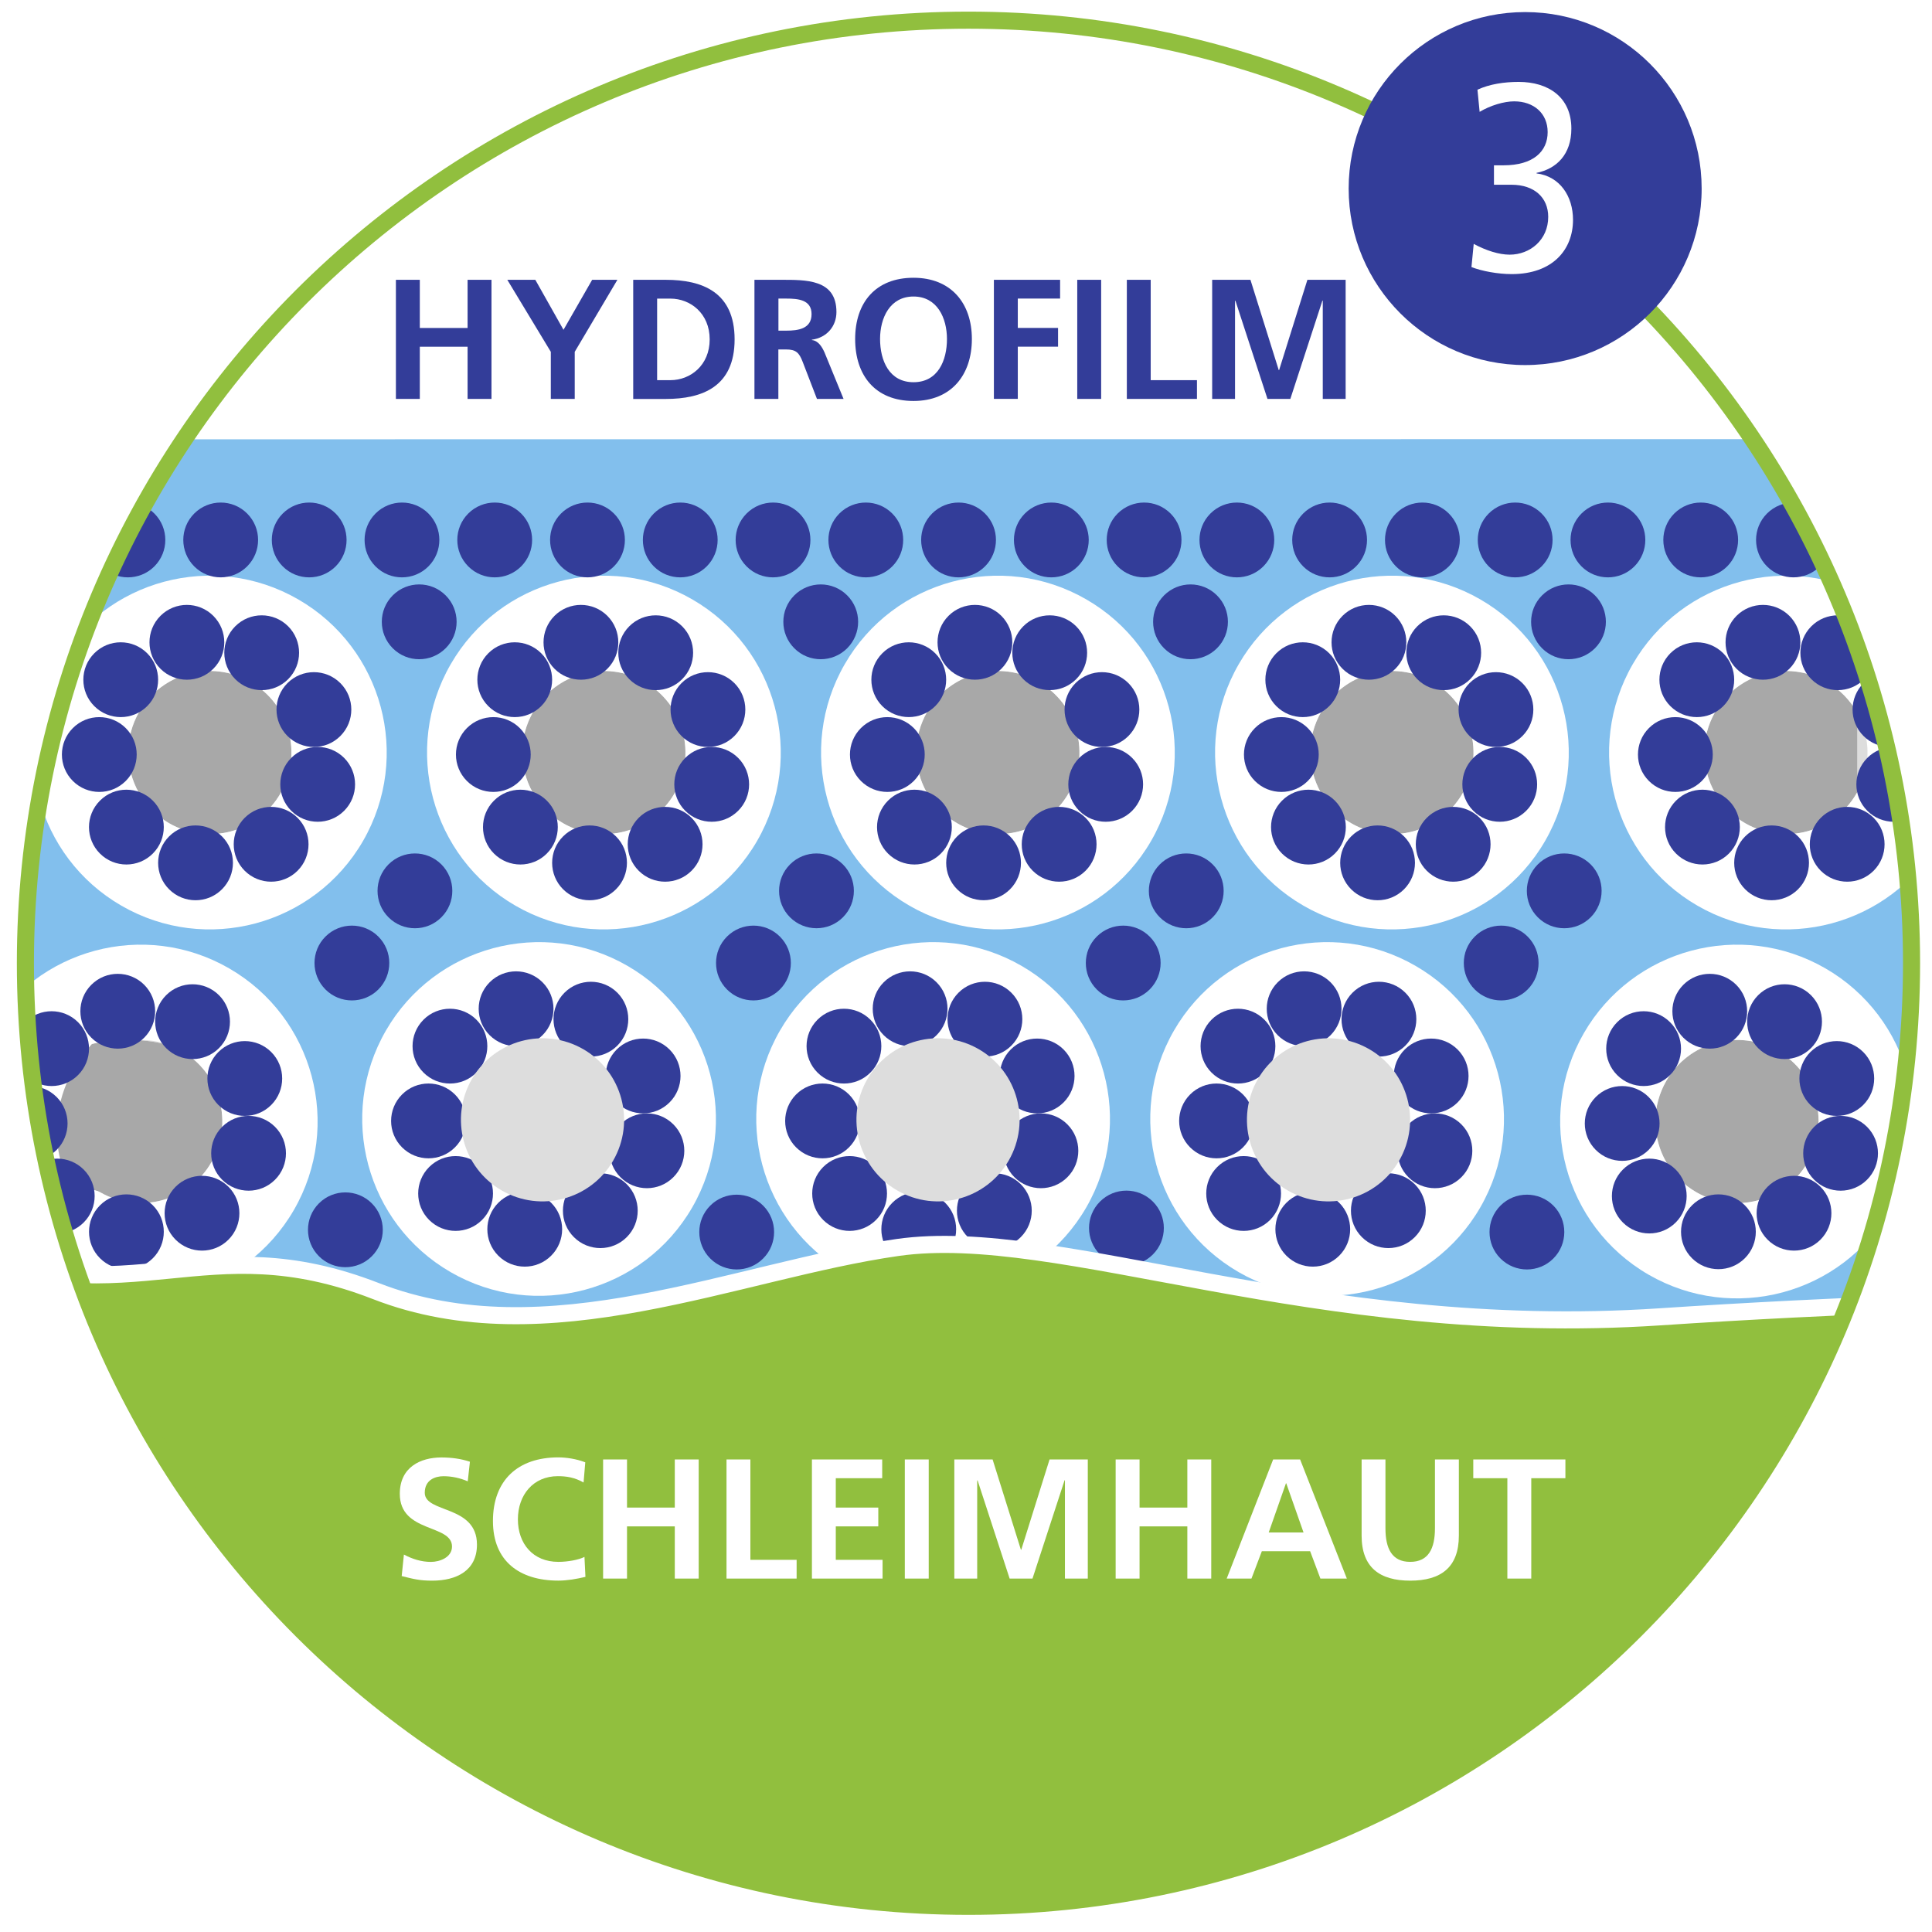 <?xml version="1.0" encoding="UTF-8"?>
<!-- Generator: Adobe Illustrator 25.4.2, SVG Export Plug-In . SVG Version: 6.00 Build 0)  -->
<svg xmlns="http://www.w3.org/2000/svg" xmlns:xlink="http://www.w3.org/1999/xlink" version="1.1" id="Ebene_1" x="0px" y="0px" viewBox="0 0 480 480" style="enable-background:new 0 0 480 480;" xml:space="preserve">
<style type="text/css">
	.st0{clip-path:url(#SVGID_00000083784949031644553050000015915617343259150226_);}
	.st1{fill:#82BFED;}
	.st2{fill:#333D99;}
	.st3{fill:#FFFFFF;}
	.st4{fill:#DDDDDD;}
	.st5{clip-path:url(#SVGID_00000181780944467323150960000013962100919599234694_);}
	.st6{filter:url(#Adobe_OpacityMaskFilter);}
	
		.st7{clip-path:url(#SVGID_00000117668914423268720280000010681892239254739072_);fill:url(#SVGID_00000132773429047141670000000003629182330734693252_);}
	
		.st8{clip-path:url(#SVGID_00000117668914423268720280000010681892239254739072_);mask:url(#SVGID_00000008126464734790033290000000504645559185765539_);}
	.st9{clip-path:url(#SVGID_00000072964634626515782560000008911955648223662767_);fill:#A8A8A8;}
	.st10{clip-path:url(#SVGID_00000124121078085850778510000012993433197022821819_);fill:#333D99;}
	.st11{clip-path:url(#SVGID_00000124121078085850778510000012993433197022821819_);fill:#FFFFFF;}
	.st12{clip-path:url(#SVGID_00000124121078085850778510000012993433197022821819_);fill:#DDDDDD;}
	.st13{clip-path:url(#SVGID_00000099634200313412775880000008739465255411366288_);}
	.st14{filter:url(#Adobe_OpacityMaskFilter_00000034801643737661537440000002120555060755619217_);}
	
		.st15{clip-path:url(#SVGID_00000073686713854104015560000005665276842653588103_);fill:url(#SVGID_00000036933566537888497850000009804220900574556835_);}
	
		.st16{clip-path:url(#SVGID_00000073686713854104015560000005665276842653588103_);mask:url(#SVGID_00000007428909805710604700000003355353122020794283_);}
	.st17{clip-path:url(#SVGID_00000173844810587244192540000016421740105475043007_);fill:#A8A8A8;}
	.st18{clip-path:url(#SVGID_00000155123290798302239170000001626407464578068387_);fill:#333D99;}
	.st19{clip-path:url(#SVGID_00000155123290798302239170000001626407464578068387_);fill:#FFFFFF;}
	.st20{clip-path:url(#SVGID_00000155123290798302239170000001626407464578068387_);fill:#DDDDDD;}
	.st21{clip-path:url(#SVGID_00000065780260782393619000000003230463985833125001_);}
	.st22{filter:url(#Adobe_OpacityMaskFilter_00000119796389494165363090000006195329628062992022_);}
	
		.st23{clip-path:url(#SVGID_00000055680602188338281240000006908387174852555147_);fill:url(#SVGID_00000160910165038910681080000007001625804174749114_);}
	
		.st24{clip-path:url(#SVGID_00000055680602188338281240000006908387174852555147_);mask:url(#SVGID_00000046337215061572990850000018155757021794109085_);}
	.st25{clip-path:url(#SVGID_00000183214151796635932320000011489585297181864371_);fill:#A8A8A8;}
	.st26{clip-path:url(#SVGID_00000019650629991411096230000001828932242090526349_);}
	.st27{filter:url(#Adobe_OpacityMaskFilter_00000164491718180841170620000017238305046503819964_);}
	
		.st28{clip-path:url(#SVGID_00000134216056730657349210000006918827472029802892_);fill:url(#SVGID_00000058573223611160457410000012162167552843620994_);}
	
		.st29{clip-path:url(#SVGID_00000134216056730657349210000006918827472029802892_);mask:url(#SVGID_00000108996629567238690120000003000581253330936967_);}
	.st30{clip-path:url(#SVGID_00000176756667795094397430000008145798334313988529_);fill:#A8A8A8;}
	.st31{clip-path:url(#SVGID_00000003804370646072825030000005540971613828357023_);fill:#333D99;}
	.st32{clip-path:url(#SVGID_00000003804370646072825030000005540971613828357023_);fill:#FFFFFF;}
	.st33{clip-path:url(#SVGID_00000003804370646072825030000005540971613828357023_);fill:#DDDDDD;}
	.st34{clip-path:url(#SVGID_00000114052976689805793570000001286100596634080153_);}
	.st35{filter:url(#Adobe_OpacityMaskFilter_00000067939939671647048700000015327650531139928721_);}
	
		.st36{clip-path:url(#SVGID_00000147195013744103593220000013020550825250920327_);fill:url(#SVGID_00000036244214805208185980000006049293112111622838_);}
	
		.st37{clip-path:url(#SVGID_00000147195013744103593220000013020550825250920327_);mask:url(#SVGID_00000135676881099984710850000002088246472826531220_);}
	.st38{clip-path:url(#SVGID_00000042727445731651812910000000652737578101594799_);fill:#A8A8A8;}
	.st39{clip-path:url(#SVGID_00000159448283534411308330000009699244541199914926_);fill:#333D99;}
	.st40{clip-path:url(#SVGID_00000159448283534411308330000009699244541199914926_);fill:#86ACDD;}
	.st41{clip-path:url(#SVGID_00000159448283534411308330000009699244541199914926_);fill:#FFFFFF;}
	.st42{clip-path:url(#SVGID_00000159448283534411308330000009699244541199914926_);fill:#DDDDDD;}
	.st43{clip-path:url(#SVGID_00000064345964609173371350000016534126124456465299_);}
	.st44{filter:url(#Adobe_OpacityMaskFilter_00000077325860308903205410000010712804625741662091_);}
	
		.st45{clip-path:url(#SVGID_00000057125427680851235510000008813937715671405968_);fill:url(#SVGID_00000165929333812058444700000013044805922936043167_);}
	
		.st46{clip-path:url(#SVGID_00000057125427680851235510000008813937715671405968_);mask:url(#SVGID_00000080888155364701069750000011436262819731400606_);}
	.st47{clip-path:url(#SVGID_00000132085845192214079400000016458760219903348387_);fill:#A8A8A8;}
	.st48{clip-path:url(#SVGID_00000111909412484960954080000007832703743149865141_);fill:#DDDDDD;}
	.st49{clip-path:url(#SVGID_00000111909412484960954080000007832703743149865141_);fill:#333D99;}
	.st50{clip-path:url(#SVGID_00000111909412484960954080000007832703743149865141_);fill:#FFFFFF;}
	.st51{clip-path:url(#SVGID_00000161595710597399499890000005938563468095834264_);}
	.st52{filter:url(#Adobe_OpacityMaskFilter_00000126308920308579808060000002705960951480117390_);}
	
		.st53{clip-path:url(#SVGID_00000168823946011193236500000011185869742908173713_);fill:url(#SVGID_00000133523486092805803040000009049780580352401849_);}
	
		.st54{clip-path:url(#SVGID_00000168823946011193236500000011185869742908173713_);mask:url(#SVGID_00000126281650875653939040000013851069608548358047_);}
	.st55{clip-path:url(#SVGID_00000133529109907524034580000010505845676141701547_);fill:#A8A8A8;}
	.st56{fill:#91BF3E;}
	.st57{fill:none;stroke:#FFFFFF;stroke-width:4.245;}
	.st58{fill:none;stroke:#181716;stroke-width:1.876;stroke-linecap:round;}
</style>
<g>
	<g>
		<defs>
			<path id="SVGID_1_" d="M240.61,473.62c129.41,0,234.31-104.9,234.31-234.31c0-129.4-104.9-234.3-234.31-234.3     S6.31,109.92,6.31,239.32C6.31,368.72,111.21,473.62,240.61,473.62"></path>
		</defs>
		<use xlink:href="#SVGID_1_" style="overflow:visible;fill:#FFFFFF;"></use>
		<clipPath id="SVGID_00000130613778635904853410000005013161301329644452_">
			<use xlink:href="#SVGID_1_" style="overflow:visible;"></use>
		</clipPath>
		<g style="clip-path:url(#SVGID_00000130613778635904853410000005013161301329644452_);">
			<polygon class="st1" points="-4.92,349.02 478.43,349.03 478.43,109.1 -4.92,109.15    "></polygon>
			<path class="st2" d="M109.66,214.76c-3.63-3.63-9.52-3.63-13.14,0c-3.63,3.63-3.63,9.52,0,13.14c3.63,3.63,9.52,3.63,13.14,0     C113.28,224.28,113.28,218.39,109.66,214.76"></path>
			<path class="st2" d="M209.42,214.76c-3.63-3.63-9.52-3.63-13.14,0c-3.63,3.63-3.63,9.52,0,13.14s9.52,3.63,13.14,0     C213.05,224.28,213.05,218.39,209.42,214.76"></path>
			<path class="st2" d="M301.29,214.76c-3.62-3.63-9.52-3.63-13.14,0c-3.63,3.63-3.63,9.52,0,13.14c3.63,3.63,9.52,3.63,13.14,0     C304.92,224.28,304.92,218.39,301.29,214.76"></path>
			<path class="st2" d="M395.2,214.76c-3.63-3.63-9.52-3.63-13.14,0c-3.63,3.63-3.63,9.52,0,13.14c3.63,3.63,9.52,3.63,13.14,0     C398.82,224.28,398.82,218.39,395.2,214.76"></path>
			<path class="st3" d="M225.96,225.02c21.01,12.13,47.88,4.93,60.02-16.08c12.13-21.02,4.93-47.89-16.09-60.02     c-21.01-12.13-47.88-4.93-60.01,16.08C197.75,186.02,204.95,212.89,225.96,225.02"></path>
			<path class="st4" d="M237.79,204.52c9.7,5.59,22.09,2.28,27.68-7.42c5.59-9.69,2.28-22.08-7.42-27.68     c-9.7-5.59-22.09-2.27-27.68,7.42C224.78,186.53,228.1,198.93,237.79,204.52"></path>
			<g>
				<defs>
					<path id="SVGID_00000151521855001441814710000012020449350003523468_" d="M237.79,204.52c9.69,5.59,22.09,2.28,27.68-7.41       c5.59-9.7,2.28-22.09-7.42-27.68c-9.69-5.6-22.09-2.28-27.68,7.41c-1.84,3.19-2.72,6.67-2.72,10.11       C227.66,193.96,231.29,200.77,237.79,204.52"></path>
				</defs>
				<clipPath id="SVGID_00000116219816362504697430000010960045113229479562_">
					<use xlink:href="#SVGID_00000151521855001441814710000012020449350003523468_" style="overflow:visible;"></use>
				</clipPath>
				<g style="clip-path:url(#SVGID_00000116219816362504697430000010960045113229479562_);">
					<g>
						<defs>
							<rect id="SVGID_00000000186637729934345200000012592142611206391453_" x="146.34" y="58.7" width="241.05" height="212.15"></rect>
						</defs>
						<clipPath id="SVGID_00000048459931032236987580000002412396494419934089_">
							<use xlink:href="#SVGID_00000000186637729934345200000012592142611206391453_" style="overflow:visible;"></use>
						</clipPath>
						<defs>
							<filter id="Adobe_OpacityMaskFilter" x="146.34" y="58.7" width="241.05" height="212.15">
								<feFlood style="flood-color:white;flood-opacity:1" result="back"></feFlood>
								<feBlend in="SourceGraphic" in2="back" mode="normal"></feBlend>
							</filter>
						</defs>
						
							<mask maskUnits="userSpaceOnUse" x="146.34" y="58.7" width="241.05" height="212.15" id="SVGID_00000028309239671063714870000013406778488444694672_">
							<g class="st6">
								
									<radialGradient id="SVGID_00000043437961302896297210000001266347768923683728_" cx="-174.229" cy="607.665" r="8.49" gradientTransform="matrix(2.681 1.548 1.722 -2.983 -325.289 2268.99)" gradientUnits="userSpaceOnUse">
									<stop offset="0" style="stop-color:#000000"></stop>
									<stop offset="0.283" style="stop-color:#000000"></stop>
									<stop offset="0.346" style="stop-color:#0C0C0C"></stop>
									<stop offset="0.46" style="stop-color:#2C2C2C"></stop>
									<stop offset="0.61" style="stop-color:#5F5F5F"></stop>
									<stop offset="0.793" style="stop-color:#A6A6A6"></stop>
									<stop offset="1" style="stop-color:#FFFFFF"></stop>
								</radialGradient>
								
									<polygon style="clip-path:url(#SVGID_00000048459931032236987580000002412396494419934089_);fill:url(#SVGID_00000043437961302896297210000001266347768923683728_);" points="          206.6,-45.68 479.25,111.74 327.13,375.23 54.48,217.81         "></polygon>
							</g>
						</mask>
						
							<g style="clip-path:url(#SVGID_00000048459931032236987580000002412396494419934089_);mask:url(#SVGID_00000028309239671063714870000013406778488444694672_);">
							<g>
								<defs>
									
										<rect id="SVGID_00000106868910257833883200000014576693912075656091_" x="146.34" y="58.7" width="241.05" height="212.15"></rect>
								</defs>
								<clipPath id="SVGID_00000032647860805060864080000003484882465425780133_">
									<use xlink:href="#SVGID_00000106868910257833883200000014576693912075656091_" style="overflow:visible;"></use>
								</clipPath>
								<path style="clip-path:url(#SVGID_00000032647860805060864080000003484882465425780133_);fill:#A8A8A8;" d="M239.51,212.15          c12.56,7.26,29.31,1.8,37.38-12.18c8.07-13.98,4.43-31.21-8.14-38.46c-12.56-7.26-29.3-1.81-37.37,12.18          C223.3,187.68,226.95,204.9,239.51,212.15"></path>
							</g>
						</g>
					</g>
				</g>
			</g>
			<g>
				<defs>
					<rect id="SVGID_00000041289908635282657180000007772087167628023694_" x="3.57" y="-13.84" width="457.88" height="440.91"></rect>
				</defs>
				<clipPath id="SVGID_00000039835990934014327040000017698456110155651491_">
					<use xlink:href="#SVGID_00000041289908635282657180000007772087167628023694_" style="overflow:visible;"></use>
				</clipPath>
				<path style="clip-path:url(#SVGID_00000039835990934014327040000017698456110155651491_);fill:#333D99;" d="M267.37,155.6      c-3.63-3.63-9.52-3.63-13.14,0c-3.63,3.63-3.63,9.52,0,13.14s9.52,3.63,13.14,0C271,165.12,271,159.23,267.37,155.6"></path>
				<path style="clip-path:url(#SVGID_00000039835990934014327040000017698456110155651491_);fill:#333D99;" d="M280.35,169.72      c-3.63-3.63-9.52-3.63-13.14,0c-3.63,3.63-3.63,9.52,0,13.14c3.63,3.63,9.52,3.63,13.14,0S283.97,173.34,280.35,169.72"></path>
				<path style="clip-path:url(#SVGID_00000039835990934014327040000017698456110155651491_);fill:#333D99;" d="M281.28,188.3      c-3.63-3.63-9.52-3.63-13.14,0c-3.63,3.63-3.63,9.52,0,13.14c3.63,3.63,9.52,3.63,13.14,0S284.91,191.93,281.28,188.3"></path>
				<path style="clip-path:url(#SVGID_00000039835990934014327040000017698456110155651491_);fill:#333D99;" d="M269.71,203.19      c-3.63-3.63-9.52-3.63-13.14,0c-3.63,3.63-3.63,9.52,0,13.14c3.63,3.63,9.52,3.63,13.14,0      C273.34,212.7,273.34,206.81,269.71,203.19"></path>
				<path style="clip-path:url(#SVGID_00000039835990934014327040000017698456110155651491_);fill:#333D99;" d="M250.94,207.8      c-3.63-3.63-9.52-3.63-13.14,0c-3.63,3.63-3.63,9.52,0,13.14s9.52,3.63,13.14,0C254.56,217.31,254.56,211.42,250.94,207.8"></path>
				<path style="clip-path:url(#SVGID_00000039835990934014327040000017698456110155651491_);fill:#333D99;" d="M233.76,198.92      c-3.63-3.63-9.52-3.63-13.14,0c-3.63,3.63-3.63,9.52,0,13.14c3.63,3.63,9.52,3.63,13.14,0      C237.38,208.43,237.38,202.54,233.76,198.92"></path>
				<path style="clip-path:url(#SVGID_00000039835990934014327040000017698456110155651491_);fill:#333D99;" d="M227.03,180.89      c-3.63-3.63-9.52-3.63-13.14,0c-3.63,3.63-3.63,9.52,0,13.14c3.63,3.63,9.52,3.63,13.14,0      C230.65,190.4,230.65,184.51,227.03,180.89"></path>
				<path style="clip-path:url(#SVGID_00000039835990934014327040000017698456110155651491_);fill:#333D99;" d="M232.35,162.3      c-3.63-3.63-9.52-3.63-13.14,0c-3.63,3.63-3.63,9.52,0,13.14s9.52,3.63,13.14,0C235.98,171.82,235.98,165.93,232.35,162.3"></path>
				<path style="clip-path:url(#SVGID_00000039835990934014327040000017698456110155651491_);fill:#333D99;" d="M248.79,153.01      c-3.63-3.63-9.52-3.63-13.14,0c-3.63,3.63-3.63,9.52,0,13.14s9.52,3.63,13.14,0C252.41,162.53,252.41,156.64,248.79,153.01"></path>
				<path style="clip-path:url(#SVGID_00000039835990934014327040000017698456110155651491_);fill:#FFFFFF;" d="M128.07,225.02      c21.01,12.13,47.88,4.93,60.02-16.08c12.13-21.02,4.93-47.89-16.09-60.02c-21.01-12.13-47.88-4.93-60.01,16.08      C99.86,186.02,107.05,212.89,128.07,225.02"></path>
				<path style="clip-path:url(#SVGID_00000039835990934014327040000017698456110155651491_);fill:#DDDDDD;" d="M139.9,204.52      c9.7,5.59,22.09,2.28,27.68-7.42c5.59-9.69,2.28-22.08-7.42-27.68c-9.7-5.59-22.09-2.27-27.68,7.42      C126.89,186.53,130.21,198.93,139.9,204.52"></path>
			</g>
			<g>
				<defs>
					<path id="SVGID_00000009567890903542484440000015954975661361843886_" d="M139.9,204.52c9.69,5.59,22.08,2.28,27.68-7.41       c5.59-9.7,2.28-22.09-7.42-27.68c-9.69-5.6-22.09-2.28-27.68,7.41c-1.84,3.19-2.72,6.67-2.72,10.11       C129.76,193.96,133.4,200.77,139.9,204.52"></path>
				</defs>
				<clipPath id="SVGID_00000054239364118868917850000009512676120982048681_">
					<use xlink:href="#SVGID_00000009567890903542484440000015954975661361843886_" style="overflow:visible;"></use>
				</clipPath>
				<g style="clip-path:url(#SVGID_00000054239364118868917850000009512676120982048681_);">
					<g>
						<defs>
							<rect id="SVGID_00000073681712151683976740000002291561674497601166_" x="48.45" y="58.7" width="241.05" height="212.15"></rect>
						</defs>
						<clipPath id="SVGID_00000163769397069569348580000015506209183705316795_">
							<use xlink:href="#SVGID_00000073681712151683976740000002291561674497601166_" style="overflow:visible;"></use>
						</clipPath>
						<defs>
							
								<filter id="Adobe_OpacityMaskFilter_00000129167252486303434420000000488898155798493062_" x="48.45" y="58.7" width="241.05" height="212.15">
								<feFlood style="flood-color:white;flood-opacity:1" result="back"></feFlood>
								<feBlend in="SourceGraphic" in2="back" mode="normal"></feBlend>
							</filter>
						</defs>
						
							<mask maskUnits="userSpaceOnUse" x="48.45" y="58.7" width="241.05" height="212.15" id="SVGID_00000064353225973768397450000005272910631881794736_">
							<g style="filter:url(#Adobe_OpacityMaskFilter_00000129167252486303434420000000488898155798493062_);">
								
									<radialGradient id="SVGID_00000117671738073633276110000001056813161441166270_" cx="-198.392" cy="595.128" r="8.49" gradientTransform="matrix(2.681 1.548 1.722 -2.983 -336.82 2268.99)" gradientUnits="userSpaceOnUse">
									<stop offset="0" style="stop-color:#000000"></stop>
									<stop offset="0.283" style="stop-color:#000000"></stop>
									<stop offset="0.346" style="stop-color:#0C0C0C"></stop>
									<stop offset="0.46" style="stop-color:#2C2C2C"></stop>
									<stop offset="0.61" style="stop-color:#5F5F5F"></stop>
									<stop offset="0.793" style="stop-color:#A6A6A6"></stop>
									<stop offset="1" style="stop-color:#FFFFFF"></stop>
								</radialGradient>
								
									<polygon style="clip-path:url(#SVGID_00000163769397069569348580000015506209183705316795_);fill:url(#SVGID_00000117671738073633276110000001056813161441166270_);" points="          108.71,-45.68 381.36,111.74 229.24,375.23 -43.41,217.81         "></polygon>
							</g>
						</mask>
						
							<g style="clip-path:url(#SVGID_00000163769397069569348580000015506209183705316795_);mask:url(#SVGID_00000064353225973768397450000005272910631881794736_);">
							<g>
								<defs>
									
										<rect id="SVGID_00000182527018811493087790000017952254236634491264_" x="48.45" y="58.7" width="241.05" height="212.15"></rect>
								</defs>
								<clipPath id="SVGID_00000036961359753355599160000012215100029921607350_">
									<use xlink:href="#SVGID_00000182527018811493087790000017952254236634491264_" style="overflow:visible;"></use>
								</clipPath>
								<path style="clip-path:url(#SVGID_00000036961359753355599160000012215100029921607350_);fill:#A8A8A8;" d="M138.73,208.85          c12.56,7.26,29.31,1.8,37.38-12.18c8.07-13.98,4.43-31.21-8.14-38.46c-12.56-7.26-29.3-1.81-37.37,12.18          C122.51,184.38,126.17,201.59,138.73,208.85"></path>
							</g>
						</g>
					</g>
				</g>
			</g>
			<g>
				<defs>
					<rect id="SVGID_00000054947016903370676110000017660717840836674459_" x="3.57" y="-13.84" width="474.86" height="440.91"></rect>
				</defs>
				<clipPath id="SVGID_00000135675878396400144260000009150721071316078012_">
					<use xlink:href="#SVGID_00000054947016903370676110000017660717840836674459_" style="overflow:visible;"></use>
				</clipPath>
				<path style="clip-path:url(#SVGID_00000135675878396400144260000009150721071316078012_);fill:#333D99;" d="M169.48,155.6      c-3.63-3.63-9.52-3.63-13.14,0c-3.63,3.63-3.63,9.52,0,13.14c3.63,3.63,9.52,3.63,13.14,0      C173.11,165.12,173.11,159.23,169.48,155.6"></path>
				<path style="clip-path:url(#SVGID_00000135675878396400144260000009150721071316078012_);fill:#333D99;" d="M182.46,169.72      c-3.63-3.63-9.52-3.63-13.14,0c-3.63,3.63-3.63,9.52,0,13.14c3.63,3.63,9.52,3.63,13.14,0      C186.08,179.23,186.08,173.34,182.46,169.72"></path>
				<path style="clip-path:url(#SVGID_00000135675878396400144260000009150721071316078012_);fill:#333D99;" d="M183.39,188.3      c-3.63-3.63-9.52-3.63-13.14,0c-3.63,3.63-3.63,9.52,0,13.14c3.63,3.63,9.52,3.63,13.14,0      C187.02,197.82,187.02,191.93,183.39,188.3"></path>
				<path style="clip-path:url(#SVGID_00000135675878396400144260000009150721071316078012_);fill:#333D99;" d="M171.82,203.19      c-3.63-3.63-9.52-3.63-13.14,0c-3.63,3.63-3.63,9.52,0,13.14c3.63,3.63,9.52,3.63,13.14,0      C175.45,212.7,175.45,206.81,171.82,203.19"></path>
				<path style="clip-path:url(#SVGID_00000135675878396400144260000009150721071316078012_);fill:#333D99;" d="M153.04,207.8      c-3.63-3.63-9.52-3.63-13.14,0c-3.63,3.63-3.63,9.52,0,13.14c3.63,3.63,9.52,3.63,13.14,0      C156.67,217.31,156.67,211.42,153.04,207.8"></path>
				<path style="clip-path:url(#SVGID_00000135675878396400144260000009150721071316078012_);fill:#333D99;" d="M135.86,198.92      c-3.63-3.63-9.52-3.63-13.14,0c-3.63,3.63-3.63,9.52,0,13.14c3.63,3.63,9.52,3.63,13.14,0      C139.49,208.43,139.49,202.54,135.86,198.92"></path>
				<path style="clip-path:url(#SVGID_00000135675878396400144260000009150721071316078012_);fill:#333D99;" d="M129.14,180.89      c-3.63-3.63-9.52-3.63-13.14,0c-3.63,3.63-3.63,9.52,0,13.14c3.63,3.63,9.52,3.63,13.14,0      C132.76,190.4,132.76,184.51,129.14,180.89"></path>
				<path style="clip-path:url(#SVGID_00000135675878396400144260000009150721071316078012_);fill:#333D99;" d="M134.46,162.3      c-3.63-3.63-9.52-3.63-13.14,0c-3.63,3.63-3.63,9.52,0,13.14c3.63,3.63,9.52,3.63,13.14,0      C138.08,171.82,138.08,165.93,134.46,162.3"></path>
				<path style="clip-path:url(#SVGID_00000135675878396400144260000009150721071316078012_);fill:#333D99;" d="M150.9,153.01      c-3.63-3.63-9.52-3.63-13.14,0c-3.63,3.63-3.63,9.52,0,13.14c3.63,3.63,9.52,3.63,13.14,0      C154.52,162.53,154.52,156.64,150.9,153.01"></path>
				<path style="clip-path:url(#SVGID_00000135675878396400144260000009150721071316078012_);fill:#FFFFFF;" d="M30.17,225.02      c21.01,12.13,47.88,4.93,60.02-16.08c12.13-21.02,4.93-47.89-16.09-60.02C53.1,136.79,26.23,143.99,14.09,165      C1.96,186.02,9.16,212.89,30.17,225.02"></path>
				<path style="clip-path:url(#SVGID_00000135675878396400144260000009150721071316078012_);fill:#DDDDDD;" d="M42.01,204.52      c9.7,5.59,22.09,2.28,27.68-7.42c5.59-9.69,2.28-22.08-7.42-27.68c-9.7-5.59-22.09-2.27-27.68,7.42      C28.99,186.53,32.31,198.93,42.01,204.52"></path>
			</g>
			<g>
				<defs>
					<path id="SVGID_00000106827672428610409730000002906501841610133391_" d="M42.01,204.52c9.7,5.59,22.08,2.28,27.68-7.41       c5.59-9.7,2.28-22.09-7.42-27.68c-9.7-5.6-22.09-2.28-27.68,7.41c-1.83,3.19-2.72,6.67-2.72,10.11       C31.87,193.96,35.51,200.77,42.01,204.52"></path>
				</defs>
				<clipPath id="SVGID_00000047036319877731537960000003700113423662071736_">
					<use xlink:href="#SVGID_00000106827672428610409730000002906501841610133391_" style="overflow:visible;"></use>
				</clipPath>
				<g style="clip-path:url(#SVGID_00000047036319877731537960000003700113423662071736_);">
					<g>
						<defs>
							<rect id="SVGID_00000029029205428021949290000010091431588728586138_" x="-49.44" y="58.7" width="241.05" height="212.15"></rect>
						</defs>
						<clipPath id="SVGID_00000110464812799107183560000006397846485381306010_">
							<use xlink:href="#SVGID_00000029029205428021949290000010091431588728586138_" style="overflow:visible;"></use>
						</clipPath>
						<defs>
							
								<filter id="Adobe_OpacityMaskFilter_00000090286884301386080090000013264708856389144454_" x="-49.44" y="58.7" width="241.05" height="212.15">
								<feFlood style="flood-color:white;flood-opacity:1" result="back"></feFlood>
								<feBlend in="SourceGraphic" in2="back" mode="normal"></feBlend>
							</filter>
						</defs>
						
							<mask maskUnits="userSpaceOnUse" x="-49.44" y="58.7" width="241.05" height="212.15" id="SVGID_00000070106546745713867290000003664542613604354963_">
							<g style="filter:url(#Adobe_OpacityMaskFilter_00000090286884301386080090000013264708856389144454_);">
								
									<radialGradient id="SVGID_00000118369513419568619100000004390497555075130537_" cx="-222.555" cy="582.59" r="8.49" gradientTransform="matrix(2.681 1.548 1.722 -2.983 -348.351 2268.99)" gradientUnits="userSpaceOnUse">
									<stop offset="0" style="stop-color:#000000"></stop>
									<stop offset="0.283" style="stop-color:#000000"></stop>
									<stop offset="0.346" style="stop-color:#0C0C0C"></stop>
									<stop offset="0.46" style="stop-color:#2C2C2C"></stop>
									<stop offset="0.61" style="stop-color:#5F5F5F"></stop>
									<stop offset="0.793" style="stop-color:#A6A6A6"></stop>
									<stop offset="1" style="stop-color:#FFFFFF"></stop>
								</radialGradient>
								
									<polygon style="clip-path:url(#SVGID_00000110464812799107183560000006397846485381306010_);fill:url(#SVGID_00000118369513419568619100000004390497555075130537_);" points="          10.82,-45.68 283.47,111.74 131.35,375.23 -141.3,217.81         "></polygon>
							</g>
						</mask>
						
							<g style="clip-path:url(#SVGID_00000110464812799107183560000006397846485381306010_);mask:url(#SVGID_00000070106546745713867290000003664542613604354963_);">
							<g>
								<defs>
									
										<rect id="SVGID_00000092432480747741466850000003156885467428941224_" x="-49.44" y="58.7" width="241.05" height="212.15"></rect>
								</defs>
								<clipPath id="SVGID_00000094577843802621642140000013243306689062788781_">
									<use xlink:href="#SVGID_00000092432480747741466850000003156885467428941224_" style="overflow:visible;"></use>
								</clipPath>
								<path style="clip-path:url(#SVGID_00000094577843802621642140000013243306689062788781_);fill:#A8A8A8;" d="M43.73,212.15          c12.56,7.26,29.31,1.8,37.38-12.18c8.07-13.98,4.43-31.21-8.14-38.46c-12.56-7.26-29.3-1.81-37.37,12.18          C27.51,187.68,31.16,204.9,43.73,212.15"></path>
							</g>
						</g>
					</g>
				</g>
			</g>
			<g>
				<path class="st2" d="M71.59,155.6c-3.63-3.63-9.52-3.63-13.14,0c-3.63,3.63-3.63,9.52,0,13.14c3.63,3.63,9.52,3.63,13.14,0      C75.21,165.12,75.21,159.23,71.59,155.6"></path>
				<path class="st2" d="M84.56,169.72c-3.63-3.63-9.52-3.63-13.14,0c-3.63,3.63-3.63,9.52,0,13.14c3.63,3.63,9.52,3.63,13.14,0      C88.19,179.23,88.19,173.34,84.56,169.72"></path>
				<path class="st2" d="M85.5,188.3c-3.63-3.63-9.52-3.63-13.14,0c-3.63,3.63-3.63,9.52,0,13.14c3.63,3.63,9.52,3.63,13.14,0      C89.12,197.82,89.12,191.93,85.5,188.3"></path>
				<path class="st2" d="M73.93,203.19c-3.63-3.63-9.52-3.63-13.14,0c-3.63,3.63-3.63,9.52,0,13.14c3.63,3.63,9.52,3.63,13.14,0      C77.56,212.7,77.56,206.81,73.93,203.19"></path>
				<path class="st2" d="M55.15,207.8c-3.63-3.63-9.52-3.63-13.14,0c-3.63,3.63-3.63,9.52,0,13.14c3.63,3.63,9.52,3.63,13.14,0      C58.78,217.31,58.78,211.42,55.15,207.8"></path>
				<path class="st2" d="M37.97,198.92c-3.63-3.63-9.52-3.63-13.14,0c-3.63,3.63-3.63,9.52,0,13.14c3.63,3.63,9.52,3.63,13.14,0      C41.6,208.43,41.6,202.54,37.97,198.92"></path>
				<path class="st2" d="M31.24,180.89c-3.63-3.63-9.52-3.63-13.14,0c-3.63,3.63-3.63,9.52,0,13.14c3.63,3.63,9.52,3.63,13.14,0      C34.87,190.4,34.87,184.51,31.24,180.89"></path>
				<path class="st2" d="M36.57,162.3c-3.63-3.63-9.52-3.63-13.14,0c-3.63,3.63-3.63,9.52,0,13.14c3.63,3.63,9.52,3.63,13.14,0      C40.19,171.82,40.19,165.93,36.57,162.3"></path>
				<path class="st2" d="M53,153.01c-3.63-3.63-9.52-3.63-13.14,0c-3.63,3.63-3.63,9.52,0,13.14c3.63,3.63,9.52,3.63,13.14,0      C56.63,162.53,56.63,156.64,53,153.01"></path>
				<path class="st3" d="M323.85,225.02c21.01,12.13,47.88,4.93,60.02-16.08c12.13-21.02,4.93-47.89-16.09-60.02      c-21.01-12.13-47.88-4.93-60.01,16.08C295.64,186.02,302.84,212.89,323.85,225.02"></path>
				<path class="st4" d="M335.69,204.52c9.7,5.59,22.09,2.28,27.68-7.42c5.59-9.69,2.28-22.08-7.42-27.68      c-9.7-5.59-22.09-2.27-27.68,7.42C322.67,186.53,325.99,198.93,335.69,204.52"></path>
			</g>
			<g>
				<defs>
					<path id="SVGID_00000124133384645279868410000015205494284897956491_" d="M335.69,204.52c9.69,5.59,22.09,2.28,27.68-7.41       c5.59-9.7,2.28-22.09-7.42-27.68c-9.7-5.6-22.09-2.28-27.68,7.41c-1.84,3.19-2.72,6.67-2.72,10.11       C325.55,193.96,329.18,200.77,335.69,204.52"></path>
				</defs>
				<clipPath id="SVGID_00000149342728441216495880000015220738606077763484_">
					<use xlink:href="#SVGID_00000124133384645279868410000015205494284897956491_" style="overflow:visible;"></use>
				</clipPath>
				<g style="clip-path:url(#SVGID_00000149342728441216495880000015220738606077763484_);">
					<g>
						<defs>
							<rect id="SVGID_00000053539585114151470090000014445294905561479097_" x="244.23" y="58.7" width="241.05" height="212.15"></rect>
						</defs>
						<clipPath id="SVGID_00000009590859380107977610000010195903520915464071_">
							<use xlink:href="#SVGID_00000053539585114151470090000014445294905561479097_" style="overflow:visible;"></use>
						</clipPath>
						<defs>
							
								<filter id="Adobe_OpacityMaskFilter_00000130645284181305894440000002691434465385110678_" x="244.23" y="58.7" width="241.05" height="212.15">
								<feFlood style="flood-color:white;flood-opacity:1" result="back"></feFlood>
								<feBlend in="SourceGraphic" in2="back" mode="normal"></feBlend>
							</filter>
						</defs>
						
							<mask maskUnits="userSpaceOnUse" x="244.23" y="58.7" width="241.05" height="212.15" id="SVGID_00000078732774401970619130000015064674485925095313_">
							<g style="filter:url(#Adobe_OpacityMaskFilter_00000130645284181305894440000002691434465385110678_);">
								
									<radialGradient id="SVGID_00000023971835142834206830000005013757501543951550_" cx="-150.066" cy="620.202" r="8.49" gradientTransform="matrix(2.681 1.548 1.722 -2.983 -313.759 2268.99)" gradientUnits="userSpaceOnUse">
									<stop offset="0" style="stop-color:#000000"></stop>
									<stop offset="0.283" style="stop-color:#000000"></stop>
									<stop offset="0.346" style="stop-color:#0C0C0C"></stop>
									<stop offset="0.46" style="stop-color:#2C2C2C"></stop>
									<stop offset="0.61" style="stop-color:#5F5F5F"></stop>
									<stop offset="0.793" style="stop-color:#A6A6A6"></stop>
									<stop offset="1" style="stop-color:#FFFFFF"></stop>
								</radialGradient>
								
									<polygon style="clip-path:url(#SVGID_00000009590859380107977610000010195903520915464071_);fill:url(#SVGID_00000023971835142834206830000005013757501543951550_);" points="          304.5,-45.68 577.15,111.74 425.02,375.23 152.37,217.81         "></polygon>
							</g>
						</mask>
						
							<g style="clip-path:url(#SVGID_00000009590859380107977610000010195903520915464071_);mask:url(#SVGID_00000078732774401970619130000015064674485925095313_);">
							<g>
								<defs>
									
										<rect id="SVGID_00000085936730607878163640000016099561275311211922_" x="244.23" y="58.7" width="241.05" height="212.15"></rect>
								</defs>
								<clipPath id="SVGID_00000129905371278831045460000013265474498172241795_">
									<use xlink:href="#SVGID_00000085936730607878163640000016099561275311211922_" style="overflow:visible;"></use>
								</clipPath>
								<path style="clip-path:url(#SVGID_00000129905371278831045460000013265474498172241795_);fill:#A8A8A8;" d="M337.4,212.15          c12.56,7.26,29.31,1.8,37.38-12.18c8.07-13.98,4.43-31.21-8.14-38.46c-12.56-7.26-29.3-1.81-37.37,12.18          C321.19,187.68,324.84,204.9,337.4,212.15"></path>
							</g>
						</g>
					</g>
				</g>
			</g>
			<g>
				<defs>
					<rect id="SVGID_00000127724184195685178770000011765188403231113096_" x="20.55" y="-13.84" width="466.37" height="440.91"></rect>
				</defs>
				<clipPath id="SVGID_00000154421418376006424720000006097161563191317921_">
					<use xlink:href="#SVGID_00000127724184195685178770000011765188403231113096_" style="overflow:visible;"></use>
				</clipPath>
				<path style="clip-path:url(#SVGID_00000154421418376006424720000006097161563191317921_);fill:#333D99;" d="M365.26,155.6      c-3.63-3.63-9.52-3.63-13.14,0c-3.63,3.63-3.63,9.52,0,13.14c3.63,3.63,9.52,3.63,13.14,0      C368.89,165.12,368.89,159.23,365.26,155.6"></path>
				<path style="clip-path:url(#SVGID_00000154421418376006424720000006097161563191317921_);fill:#333D99;" d="M378.24,169.72      c-3.63-3.63-9.52-3.63-13.14,0c-3.63,3.63-3.63,9.52,0,13.14c3.63,3.63,9.52,3.63,13.14,0      C381.86,179.23,381.86,173.34,378.24,169.72"></path>
				<path style="clip-path:url(#SVGID_00000154421418376006424720000006097161563191317921_);fill:#333D99;" d="M379.18,188.3      c-3.63-3.63-9.52-3.63-13.14,0c-3.63,3.63-3.63,9.52,0,13.14c3.63,3.63,9.52,3.63,13.14,0      C382.8,197.82,382.8,191.93,379.18,188.3"></path>
				<path style="clip-path:url(#SVGID_00000154421418376006424720000006097161563191317921_);fill:#333D99;" d="M367.61,203.19      c-3.63-3.63-9.52-3.63-13.14,0c-3.63,3.63-3.63,9.52,0,13.14c3.63,3.63,9.52,3.63,13.14,0      C371.23,212.7,371.23,206.81,367.61,203.19"></path>
				<path style="clip-path:url(#SVGID_00000154421418376006424720000006097161563191317921_);fill:#333D99;" d="M348.83,207.8      c-3.63-3.63-9.52-3.63-13.14,0c-3.63,3.63-3.63,9.52,0,13.14c3.63,3.63,9.52,3.63,13.14,0      C352.45,217.31,352.45,211.42,348.83,207.8"></path>
				<path style="clip-path:url(#SVGID_00000154421418376006424720000006097161563191317921_);fill:#333D99;" d="M331.65,198.92      c-3.63-3.63-9.52-3.63-13.14,0c-3.63,3.63-3.63,9.52,0,13.14c3.63,3.63,9.52,3.63,13.14,0      C335.27,208.43,335.27,202.54,331.65,198.92"></path>
				<path style="clip-path:url(#SVGID_00000154421418376006424720000006097161563191317921_);fill:#333D99;" d="M324.92,180.89      c-3.63-3.63-9.52-3.63-13.14,0c-3.63,3.63-3.63,9.52,0,13.14c3.63,3.63,9.52,3.63,13.14,0      C328.54,190.4,328.54,184.51,324.92,180.89"></path>
				<path style="clip-path:url(#SVGID_00000154421418376006424720000006097161563191317921_);fill:#333D99;" d="M330.24,162.3      c-3.63-3.63-9.52-3.63-13.14,0c-3.63,3.63-3.63,9.52,0,13.14c3.63,3.63,9.52,3.63,13.14,0      C333.87,171.82,333.87,165.93,330.24,162.3"></path>
				<path style="clip-path:url(#SVGID_00000154421418376006424720000006097161563191317921_);fill:#333D99;" d="M346.68,153.01      c-3.63-3.63-9.52-3.63-13.14,0c-3.63,3.63-3.63,9.52,0,13.14c3.63,3.63,9.52,3.63,13.14,0      C350.3,162.53,350.3,156.64,346.68,153.01"></path>
				<path style="clip-path:url(#SVGID_00000154421418376006424720000006097161563191317921_);fill:#FFFFFF;" d="M209.86,316.06      c21.01,12.13,47.88,4.93,60.02-16.08c12.13-21.02,4.93-47.89-16.09-60.02c-21.01-12.13-47.88-4.93-60.01,16.08      C181.65,277.06,188.84,303.93,209.86,316.06"></path>
				<path style="clip-path:url(#SVGID_00000154421418376006424720000006097161563191317921_);fill:#333D99;" d="M251.27,246.64      c-3.63-3.63-9.52-3.63-13.14,0c-3.63,3.63-3.63,9.52,0,13.14c3.63,3.63,9.52,3.63,13.14,0      C254.9,256.16,254.9,250.26,251.27,246.64"></path>
				<path style="clip-path:url(#SVGID_00000154421418376006424720000006097161563191317921_);fill:#333D99;" d="M264.25,260.75      c-3.63-3.63-9.52-3.63-13.14,0s-3.63,9.52,0,13.14c3.63,3.63,9.52,3.63,13.14,0C267.87,270.27,267.87,264.38,264.25,260.75"></path>
				<path style="clip-path:url(#SVGID_00000154421418376006424720000006097161563191317921_);fill:#333D99;" d="M265.18,279.34      c-3.63-3.63-9.52-3.63-13.14,0s-3.63,9.52,0,13.14c3.63,3.63,9.52,3.63,13.14,0C268.81,288.86,268.81,282.96,265.18,279.34"></path>
				<path style="clip-path:url(#SVGID_00000154421418376006424720000006097161563191317921_);fill:#333D99;" d="M253.61,294.22      c-3.63-3.63-9.52-3.63-13.14,0c-3.63,3.63-3.63,9.52,0,13.14c3.63,3.63,9.52,3.63,13.14,0      C257.24,303.74,257.24,297.85,253.61,294.22"></path>
				<path style="clip-path:url(#SVGID_00000154421418376006424720000006097161563191317921_);fill:#333D99;" d="M234.83,298.83      c-3.63-3.63-9.52-3.63-13.14,0c-3.63,3.63-3.63,9.52,0,13.14c3.63,3.63,9.52,3.63,13.14,0      C238.46,308.35,238.46,302.46,234.83,298.83"></path>
				<path style="clip-path:url(#SVGID_00000154421418376006424720000006097161563191317921_);fill:#333D99;" d="M217.65,289.95      c-3.63-3.63-9.52-3.63-13.14,0s-3.63,9.52,0,13.14c3.63,3.63,9.52,3.63,13.14,0C221.28,299.47,221.28,293.58,217.65,289.95"></path>
				<path style="clip-path:url(#SVGID_00000154421418376006424720000006097161563191317921_);fill:#333D99;" d="M210.93,271.92      c-3.63-3.63-9.52-3.63-13.14,0s-3.63,9.52,0,13.14c3.63,3.63,9.52,3.63,13.14,0C214.55,281.44,214.55,275.55,210.93,271.92"></path>
				<path style="clip-path:url(#SVGID_00000154421418376006424720000006097161563191317921_);fill:#333D99;" d="M216.25,253.34      c-3.63-3.63-9.52-3.63-13.14,0c-3.63,3.63-3.63,9.52,0,13.14c3.63,3.63,9.52,3.63,13.14,0      C219.87,262.86,219.87,256.96,216.25,253.34"></path>
				<path style="clip-path:url(#SVGID_00000154421418376006424720000006097161563191317921_);fill:#333D99;" d="M232.69,244.05      c-3.63-3.63-9.52-3.63-13.14,0c-3.63,3.63-3.63,9.52,0,13.14c3.63,3.63,9.52,3.63,13.14,0      C236.31,253.56,236.31,247.67,232.69,244.05"></path>
				<path style="clip-path:url(#SVGID_00000154421418376006424720000006097161563191317921_);fill:#FFFFFF;" d="M111.96,316.06      c21.01,12.13,47.88,4.93,60.02-16.08c12.13-21.02,4.93-47.89-16.09-60.02c-21.01-12.13-47.88-4.93-60.01,16.08      C83.75,277.06,90.95,303.93,111.96,316.06"></path>
				<path style="clip-path:url(#SVGID_00000154421418376006424720000006097161563191317921_);fill:#FFFFFF;" d="M307.75,316.06      c21.01,12.13,47.88,4.93,60.02-16.08c12.13-21.02,4.93-47.89-16.09-60.02c-21.01-12.13-47.88-4.93-60.01,16.08      C279.54,277.06,286.74,303.93,307.75,316.06"></path>
				<path style="clip-path:url(#SVGID_00000154421418376006424720000006097161563191317921_);fill:#333D99;" d="M349.16,246.64      c-3.63-3.63-9.52-3.63-13.14,0c-3.63,3.63-3.63,9.52,0,13.14c3.63,3.63,9.52,3.63,13.14,0      C352.79,256.16,352.79,250.26,349.16,246.64"></path>
				<path style="clip-path:url(#SVGID_00000154421418376006424720000006097161563191317921_);fill:#333D99;" d="M362.14,260.75      c-3.63-3.63-9.52-3.63-13.14,0c-3.63,3.63-3.63,9.52,0,13.14c3.63,3.63,9.52,3.63,13.14,0      C365.76,270.27,365.76,264.38,362.14,260.75"></path>
				<path style="clip-path:url(#SVGID_00000154421418376006424720000006097161563191317921_);fill:#333D99;" d="M363.07,279.34      c-3.63-3.63-9.52-3.63-13.14,0c-3.63,3.63-3.63,9.52,0,13.14c3.63,3.63,9.52,3.63,13.14,0      C366.7,288.86,366.7,282.96,363.07,279.34"></path>
				<path style="clip-path:url(#SVGID_00000154421418376006424720000006097161563191317921_);fill:#333D99;" d="M351.5,294.22      c-3.63-3.63-9.52-3.63-13.14,0c-3.63,3.63-3.63,9.52,0,13.14c3.63,3.63,9.52,3.63,13.14,0      C355.13,303.74,355.13,297.85,351.5,294.22"></path>
				<path style="clip-path:url(#SVGID_00000154421418376006424720000006097161563191317921_);fill:#333D99;" d="M332.73,298.83      c-3.63-3.63-9.52-3.63-13.14,0c-3.63,3.63-3.63,9.52,0,13.14c3.63,3.63,9.52,3.63,13.14,0      C336.35,308.35,336.35,302.46,332.73,298.83"></path>
				<path style="clip-path:url(#SVGID_00000154421418376006424720000006097161563191317921_);fill:#333D99;" d="M315.55,289.95      c-3.63-3.63-9.52-3.63-13.14,0c-3.63,3.63-3.63,9.52,0,13.14c3.63,3.63,9.52,3.63,13.14,0      C319.17,299.47,319.17,293.58,315.55,289.95"></path>
				<path style="clip-path:url(#SVGID_00000154421418376006424720000006097161563191317921_);fill:#333D99;" d="M308.82,271.92      c-3.62-3.63-9.52-3.63-13.14,0c-3.63,3.63-3.63,9.52,0,13.14c3.63,3.63,9.52,3.63,13.14,0      C312.44,281.44,312.44,275.55,308.82,271.92"></path>
				<path style="clip-path:url(#SVGID_00000154421418376006424720000006097161563191317921_);fill:#333D99;" d="M314.14,253.34      c-3.63-3.63-9.52-3.63-13.14,0c-3.63,3.63-3.63,9.52,0,13.14c3.63,3.63,9.52,3.63,13.14,0      C317.77,262.86,317.77,256.96,314.14,253.34"></path>
				<path style="clip-path:url(#SVGID_00000154421418376006424720000006097161563191317921_);fill:#333D99;" d="M330.58,244.05      c-3.63-3.63-9.52-3.63-13.14,0c-3.63,3.63-3.63,9.52,0,13.14c3.63,3.63,9.52,3.63,13.14,0      C334.2,253.56,334.2,247.67,330.58,244.05"></path>
				<path style="clip-path:url(#SVGID_00000154421418376006424720000006097161563191317921_);fill:#FFFFFF;" d="M421.74,225.02      c21.01,12.13,47.88,4.93,60.02-16.08c12.13-21.02,4.93-47.89-16.09-60.02c-21.01-12.13-47.88-4.93-60.01,16.08      C393.53,186.02,400.73,212.89,421.74,225.02"></path>
				<path style="clip-path:url(#SVGID_00000154421418376006424720000006097161563191317921_);fill:#DDDDDD;" d="M433.58,204.52      c9.7,5.59,22.09,2.28,27.68-7.42c5.59-9.69,2.28-22.08-7.42-27.68c-9.7-5.59-22.09-2.27-27.68,7.42      C420.56,186.53,423.88,198.93,433.58,204.52"></path>
				<path style="clip-path:url(#SVGID_00000154421418376006424720000006097161563191317921_);fill:#333D99;" d="M153.38,246.64      c-3.63-3.63-9.52-3.63-13.14,0c-3.63,3.63-3.63,9.52,0,13.14c3.63,3.63,9.52,3.63,13.14,0C157,256.16,157,250.26,153.38,246.64"></path>
				<path style="clip-path:url(#SVGID_00000154421418376006424720000006097161563191317921_);fill:#333D99;" d="M166.35,260.75      c-3.63-3.63-9.52-3.63-13.14,0c-3.63,3.63-3.63,9.52,0,13.14c3.63,3.63,9.52,3.63,13.14,0      C169.98,270.27,169.98,264.38,166.35,260.75"></path>
				<path style="clip-path:url(#SVGID_00000154421418376006424720000006097161563191317921_);fill:#333D99;" d="M167.29,279.34      c-3.63-3.63-9.52-3.63-13.14,0c-3.63,3.63-3.63,9.52,0,13.14c3.63,3.63,9.52,3.63,13.14,0      C170.92,288.86,170.92,282.96,167.29,279.34"></path>
				<path style="clip-path:url(#SVGID_00000154421418376006424720000006097161563191317921_);fill:#333D99;" d="M155.72,294.22      c-3.63-3.63-9.52-3.63-13.14,0c-3.63,3.63-3.63,9.52,0,13.14c3.63,3.63,9.52,3.63,13.14,0      C159.34,303.74,159.34,297.85,155.72,294.22"></path>
				<path style="clip-path:url(#SVGID_00000154421418376006424720000006097161563191317921_);fill:#333D99;" d="M136.94,298.83      c-3.63-3.63-9.52-3.63-13.14,0c-3.63,3.63-3.63,9.52,0,13.14c3.63,3.63,9.52,3.63,13.14,0      C140.57,308.35,140.57,302.46,136.94,298.83"></path>
				<path style="clip-path:url(#SVGID_00000154421418376006424720000006097161563191317921_);fill:#333D99;" d="M119.76,289.95      c-3.63-3.63-9.52-3.63-13.14,0c-3.63,3.63-3.63,9.52,0,13.14c3.63,3.63,9.52,3.63,13.14,0      C123.39,299.47,123.39,293.58,119.76,289.95"></path>
				<path style="clip-path:url(#SVGID_00000154421418376006424720000006097161563191317921_);fill:#333D99;" d="M113.03,271.92      c-3.63-3.63-9.52-3.63-13.14,0c-3.63,3.63-3.63,9.52,0,13.14c3.63,3.63,9.52,3.63,13.14,0      C116.66,281.44,116.66,275.55,113.03,271.92"></path>
				<path style="clip-path:url(#SVGID_00000154421418376006424720000006097161563191317921_);fill:#333D99;" d="M118.36,253.34      c-3.63-3.63-9.52-3.63-13.14,0c-3.63,3.63-3.63,9.52,0,13.14c3.63,3.63,9.52,3.63,13.14,0      C121.98,262.86,121.98,256.96,118.36,253.34"></path>
				<path style="clip-path:url(#SVGID_00000154421418376006424720000006097161563191317921_);fill:#333D99;" d="M134.79,244.05      c-3.63-3.63-9.52-3.63-13.14,0c-3.63,3.63-3.63,9.52,0,13.14c3.63,3.63,9.52,3.63,13.14,0      C138.42,253.56,138.42,247.67,134.79,244.05"></path>
			</g>
			<g>
				<defs>
					<path id="SVGID_00000114069442292888832490000013063850053708709253_" d="M433.58,204.52c9.7,5.59,22.08,2.28,27.68-7.41       c0.07-0.12,0.13-0.23,0.2-0.34v-19.59c-1.72-3.13-4.3-5.84-7.62-7.75c-9.69-5.6-22.08-2.28-27.68,7.41       c-1.84,3.19-2.72,6.67-2.72,10.11C423.44,193.96,427.08,200.77,433.58,204.52"></path>
				</defs>
				<clipPath id="SVGID_00000072962243304547242590000003527765199402181014_">
					<use xlink:href="#SVGID_00000114069442292888832490000013063850053708709253_" style="overflow:visible;"></use>
				</clipPath>
				<g style="clip-path:url(#SVGID_00000072962243304547242590000003527765199402181014_);">
					<g>
						<defs>
							<rect id="SVGID_00000021834246836211862170000001584925342379191449_" x="342.12" y="58.7" width="241.05" height="212.15"></rect>
						</defs>
						<clipPath id="SVGID_00000137120829436745326570000007455787284900448438_">
							<use xlink:href="#SVGID_00000021834246836211862170000001584925342379191449_" style="overflow:visible;"></use>
						</clipPath>
						<defs>
							
								<filter id="Adobe_OpacityMaskFilter_00000015352878060320125710000012780262225929757355_" x="342.12" y="58.7" width="241.05" height="212.15">
								<feFlood style="flood-color:white;flood-opacity:1" result="back"></feFlood>
								<feBlend in="SourceGraphic" in2="back" mode="normal"></feBlend>
							</filter>
						</defs>
						
							<mask maskUnits="userSpaceOnUse" x="342.12" y="58.7" width="241.05" height="212.15" id="SVGID_00000059267550916448606410000012214967170873260438_">
							<g style="filter:url(#Adobe_OpacityMaskFilter_00000015352878060320125710000012780262225929757355_);">
								
									<radialGradient id="SVGID_00000101803881900138845600000012705944918274426259_" cx="-125.903" cy="632.739" r="8.49" gradientTransform="matrix(2.681 1.548 1.722 -2.983 -302.228 2268.99)" gradientUnits="userSpaceOnUse">
									<stop offset="0" style="stop-color:#000000"></stop>
									<stop offset="0.283" style="stop-color:#000000"></stop>
									<stop offset="0.346" style="stop-color:#0C0C0C"></stop>
									<stop offset="0.46" style="stop-color:#2C2C2C"></stop>
									<stop offset="0.61" style="stop-color:#5F5F5F"></stop>
									<stop offset="0.793" style="stop-color:#A6A6A6"></stop>
									<stop offset="1" style="stop-color:#FFFFFF"></stop>
								</radialGradient>
								
									<polygon style="clip-path:url(#SVGID_00000137120829436745326570000007455787284900448438_);fill:url(#SVGID_00000101803881900138845600000012705944918274426259_);" points="          402.39,-45.68 675.04,111.74 522.91,375.23 250.26,217.81         "></polygon>
							</g>
						</mask>
						
							<g style="clip-path:url(#SVGID_00000137120829436745326570000007455787284900448438_);mask:url(#SVGID_00000059267550916448606410000012214967170873260438_);">
							<g>
								<defs>
									
										<rect id="SVGID_00000122685185001346042230000016399282308466948250_" x="342.12" y="58.7" width="241.05" height="212.15"></rect>
								</defs>
								<clipPath id="SVGID_00000092441570353073742300000001408269953250018484_">
									<use xlink:href="#SVGID_00000122685185001346042230000016399282308466948250_" style="overflow:visible;"></use>
								</clipPath>
								<path style="clip-path:url(#SVGID_00000092441570353073742300000001408269953250018484_);fill:#A8A8A8;" d="M435.3,212.15          c12.56,7.26,29.31,1.8,37.38-12.18c8.07-13.98,4.43-31.21-8.14-38.46c-12.56-7.26-29.3-1.81-37.37,12.18          C419.08,187.68,422.73,204.9,435.3,212.15"></path>
							</g>
						</g>
					</g>
				</g>
			</g>
			<g>
				<defs>
					<rect id="SVGID_00000023969132408954165980000005393965476291369395_" x="3.57" y="-13.84" width="483.35" height="440.91"></rect>
				</defs>
				<clipPath id="SVGID_00000130637222192943130640000003049899807244310951_">
					<use xlink:href="#SVGID_00000023969132408954165980000005393965476291369395_" style="overflow:visible;"></use>
				</clipPath>
				<path style="clip-path:url(#SVGID_00000130637222192943130640000003049899807244310951_);fill:#333D99;" d="M463.16,155.6      c-3.63-3.63-9.52-3.63-13.14,0c-3.63,3.63-3.63,9.52,0,13.14c3.63,3.63,9.52,3.63,13.14,0      C466.78,165.12,466.78,159.23,463.16,155.6"></path>
				<path style="clip-path:url(#SVGID_00000130637222192943130640000003049899807244310951_);fill:#333D99;" d="M476.13,169.72      c-3.63-3.63-9.52-3.63-13.14,0c-3.63,3.63-3.63,9.52,0,13.14c3.63,3.63,9.52,3.63,13.14,0      C479.76,179.23,479.76,173.34,476.13,169.72"></path>
				<path style="clip-path:url(#SVGID_00000130637222192943130640000003049899807244310951_);fill:#333D99;" d="M477.07,188.3      c-3.63-3.63-9.52-3.63-13.14,0c-3.63,3.63-3.63,9.52,0,13.14c3.63,3.63,9.52,3.63,13.14,0      C480.69,197.82,480.69,191.93,477.07,188.3"></path>
				<path style="clip-path:url(#SVGID_00000130637222192943130640000003049899807244310951_);fill:#333D99;" d="M465.5,203.19      c-3.63-3.63-9.52-3.63-13.14,0c-3.63,3.63-3.63,9.52,0,13.14c3.63,3.63,9.52,3.63,13.14,0      C469.12,212.7,469.12,206.81,465.5,203.19"></path>
				<path style="clip-path:url(#SVGID_00000130637222192943130640000003049899807244310951_);fill:#333D99;" d="M446.72,207.8      c-3.63-3.63-9.52-3.63-13.14,0c-3.63,3.63-3.63,9.52,0,13.14c3.63,3.63,9.52,3.63,13.14,0      C450.34,217.31,450.34,211.42,446.72,207.8"></path>
				<path style="clip-path:url(#SVGID_00000130637222192943130640000003049899807244310951_);fill:#333D99;" d="M429.54,198.92      c-3.63-3.63-9.52-3.63-13.14,0c-3.63,3.63-3.63,9.52,0,13.14c3.63,3.63,9.52,3.63,13.14,0      C433.16,208.43,433.16,202.54,429.54,198.92"></path>
				<path style="clip-path:url(#SVGID_00000130637222192943130640000003049899807244310951_);fill:#333D99;" d="M422.81,180.89      c-3.63-3.63-9.52-3.63-13.14,0c-3.63,3.63-3.63,9.52,0,13.14c3.63,3.63,9.52,3.63,13.14,0      C426.44,190.4,426.44,184.51,422.81,180.89"></path>
				<path style="clip-path:url(#SVGID_00000130637222192943130640000003049899807244310951_);fill:#333D99;" d="M428.14,162.3      c-3.63-3.63-9.52-3.63-13.14,0c-3.63,3.63-3.63,9.52,0,13.14c3.63,3.63,9.52,3.63,13.14,0      C431.76,171.82,431.76,165.93,428.14,162.3"></path>
				<path style="clip-path:url(#SVGID_00000130637222192943130640000003049899807244310951_);fill:#333D99;" d="M444.57,153.01      c-3.63-3.63-9.52-3.63-13.14,0c-3.63,3.63-3.63,9.52,0,13.14c3.63,3.63,9.52,3.63,13.14,0      C448.2,162.53,448.2,156.64,444.57,153.01"></path>
				<path style="clip-path:url(#SVGID_00000130637222192943130640000003049899807244310951_);fill:#333D99;" d="M221.68,140.72      c-3.63,3.63-9.52,3.63-13.14,0c-3.63-3.63-3.63-9.52,0-13.14c3.63-3.63,9.52-3.63,13.14,0      C225.3,131.2,225.3,137.09,221.68,140.72"></path>
				<path style="clip-path:url(#SVGID_00000130637222192943130640000003049899807244310951_);fill:#333D99;" d="M267.77,140.72      c-3.63,3.63-9.52,3.63-13.14,0c-3.63-3.63-3.63-9.52,0-13.14c3.63-3.63,9.52-3.63,13.14,0      C271.4,131.2,271.4,137.09,267.77,140.72"></path>
				<path style="clip-path:url(#SVGID_00000130637222192943130640000003049899807244310951_);fill:#333D99;" d="M313.87,140.72      c-3.63,3.63-9.52,3.63-13.14,0c-3.63-3.63-3.63-9.52,0-13.14c3.63-3.63,9.52-3.63,13.14,0      C317.49,131.2,317.49,137.09,313.87,140.72"></path>
				<path style="clip-path:url(#SVGID_00000130637222192943130640000003049899807244310951_);fill:#86ACDD;" d="M15.31,140.72      c-3.63,3.63-9.52,3.63-13.14,0c-3.63-3.63-3.63-9.52,0-13.14c3.63-3.63,9.52-3.63,13.14,0      C18.93,131.2,18.93,137.09,15.31,140.72"></path>
				<path style="clip-path:url(#SVGID_00000130637222192943130640000003049899807244310951_);fill:#333D99;" d="M359.96,140.72      c-3.63,3.63-9.52,3.63-13.14,0c-3.63-3.63-3.63-9.52,0-13.14c3.63-3.63,9.52-3.63,13.14,0      C363.59,131.2,363.59,137.09,359.96,140.72"></path>
				<path style="clip-path:url(#SVGID_00000130637222192943130640000003049899807244310951_);fill:#333D99;" d="M61.4,140.72      c-3.63,3.63-9.52,3.63-13.14,0c-3.63-3.63-3.63-9.52,0-13.14c3.63-3.63,9.52-3.63,13.14,0C65.03,131.2,65.03,137.09,61.4,140.72      "></path>
				<path style="clip-path:url(#SVGID_00000130637222192943130640000003049899807244310951_);fill:#333D99;" d="M406.06,140.72      c-3.63,3.63-9.52,3.63-13.14,0c-3.63-3.63-3.63-9.52,0-13.14c3.63-3.63,9.52-3.63,13.14,0      C409.68,131.2,409.68,137.09,406.06,140.72"></path>
				<path style="clip-path:url(#SVGID_00000130637222192943130640000003049899807244310951_);fill:#333D99;" d="M106.44,140.72      c-3.63,3.63-9.52,3.63-13.14,0c-3.63-3.63-3.63-9.52,0-13.14c3.63-3.63,9.52-3.63,13.14,0      C110.06,131.2,110.06,137.09,106.44,140.72"></path>
				<path style="clip-path:url(#SVGID_00000130637222192943130640000003049899807244310951_);fill:#333D99;" d="M452.15,140.72      c-3.63,3.63-9.52,3.63-13.14,0c-3.63-3.63-3.63-9.52,0-13.14c3.63-3.63,9.52-3.63,13.14,0      C455.78,131.2,455.78,137.09,452.15,140.72"></path>
				<path style="clip-path:url(#SVGID_00000130637222192943130640000003049899807244310951_);fill:#333D99;" d="M152.53,140.72      c-3.63,3.63-9.52,3.63-13.14,0c-3.63-3.63-3.63-9.52,0-13.14c3.63-3.63,9.52-3.63,13.14,0      C156.16,131.2,156.16,137.09,152.53,140.72"></path>
				<path style="clip-path:url(#SVGID_00000130637222192943130640000003049899807244310951_);fill:#333D99;" d="M175.58,140.72      c-3.63,3.63-9.52,3.63-13.14,0c-3.63-3.63-3.63-9.52,0-13.14c3.63-3.63,9.52-3.63,13.14,0      C179.2,131.2,179.2,137.09,175.58,140.72"></path>
				<path style="clip-path:url(#SVGID_00000130637222192943130640000003049899807244310951_);fill:#333D99;" d="M244.72,140.72      c-3.63,3.63-9.52,3.63-13.14,0c-3.63-3.63-3.63-9.52,0-13.14c3.63-3.63,9.52-3.63,13.14,0      C248.35,131.2,248.35,137.09,244.72,140.72"></path>
				<path style="clip-path:url(#SVGID_00000130637222192943130640000003049899807244310951_);fill:#333D99;" d="M290.82,140.72      c-3.63,3.63-9.52,3.63-13.14,0c-3.63-3.63-3.63-9.52,0-13.14c3.63-3.63,9.52-3.63,13.14,0      C294.44,131.2,294.44,137.09,290.82,140.72"></path>
				<path style="clip-path:url(#SVGID_00000130637222192943130640000003049899807244310951_);fill:#333D99;" d="M336.91,140.72      c-3.63,3.63-9.52,3.63-13.14,0c-3.63-3.63-3.63-9.52,0-13.14c3.63-3.63,9.52-3.63,13.14,0      C340.54,131.2,340.54,137.09,336.91,140.72"></path>
				<path style="clip-path:url(#SVGID_00000130637222192943130640000003049899807244310951_);fill:#333D99;" d="M38.35,140.72      c-3.63,3.63-9.52,3.63-13.14,0c-3.63-3.63-3.63-9.52,0-13.14c3.63-3.63,9.52-3.63,13.14,0      C41.98,131.2,41.98,137.09,38.35,140.72"></path>
				<path style="clip-path:url(#SVGID_00000130637222192943130640000003049899807244310951_);fill:#333D99;" d="M383.01,140.72      c-3.63,3.63-9.52,3.63-13.14,0c-3.63-3.63-3.63-9.52,0-13.14c3.63-3.63,9.52-3.63,13.14,0      C386.64,131.2,386.64,137.09,383.01,140.72"></path>
				<path style="clip-path:url(#SVGID_00000130637222192943130640000003049899807244310951_);fill:#333D99;" d="M83.39,140.72      c-3.63,3.63-9.52,3.63-13.14,0c-3.63-3.63-3.63-9.52,0-13.14c3.63-3.63,9.52-3.63,13.14,0      C87.01,131.2,87.01,137.09,83.39,140.72"></path>
				<path style="clip-path:url(#SVGID_00000130637222192943130640000003049899807244310951_);fill:#333D99;" d="M429.11,140.72      c-3.63,3.63-9.52,3.63-13.14,0c-3.63-3.63-3.63-9.52,0-13.14c3.63-3.63,9.52-3.63,13.14,0      C432.73,131.2,432.73,137.09,429.11,140.72"></path>
				<path style="clip-path:url(#SVGID_00000130637222192943130640000003049899807244310951_);fill:#333D99;" d="M129.48,140.72      c-3.63,3.63-9.52,3.63-13.14,0c-3.63-3.63-3.63-9.52,0-13.14c3.63-3.63,9.52-3.63,13.14,0      C133.11,131.2,133.11,137.09,129.48,140.72"></path>
				<path style="clip-path:url(#SVGID_00000130637222192943130640000003049899807244310951_);fill:#86ACDD;" d="M476.26,140.72      c-3.63,3.63-9.52,3.63-13.14,0c-3.63-3.63-3.63-9.52,0-13.14c3.63-3.63,9.52-3.63,13.14,0      C479.89,131.2,479.89,137.09,476.26,140.72"></path>
				<path style="clip-path:url(#SVGID_00000130637222192943130640000003049899807244310951_);fill:#333D99;" d="M198.63,140.72      c-3.63,3.63-9.52,3.63-13.14,0c-3.63-3.63-3.63-9.52,0-13.14c3.63-3.63,9.52-3.63,13.14,0      C202.25,131.2,202.25,137.09,198.63,140.72"></path>
				<path style="clip-path:url(#SVGID_00000130637222192943130640000003049899807244310951_);fill:#333D99;" d="M110.72,161.06      c-3.63,3.63-9.52,3.63-13.14,0c-3.63-3.63-3.63-9.52,0-13.14c3.63-3.63,9.52-3.63,13.14,0      C114.35,151.54,114.35,157.43,110.72,161.06"></path>
				<path style="clip-path:url(#SVGID_00000130637222192943130640000003049899807244310951_);fill:#333D99;" d="M210.48,161.06      c-3.63,3.63-9.52,3.63-13.14,0c-3.63-3.63-3.63-9.52,0-13.14c3.63-3.63,9.52-3.63,13.14,0      C214.11,151.54,214.11,157.43,210.48,161.06"></path>
				<path style="clip-path:url(#SVGID_00000130637222192943130640000003049899807244310951_);fill:#333D99;" d="M302.35,161.06      c-3.63,3.63-9.52,3.63-13.14,0c-3.63-3.63-3.63-9.52,0-13.14c3.63-3.63,9.52-3.63,13.14,0      C305.98,151.54,305.98,157.43,302.35,161.06"></path>
				<path style="clip-path:url(#SVGID_00000130637222192943130640000003049899807244310951_);fill:#333D99;" d="M396.26,161.06      c-3.63,3.63-9.52,3.63-13.14,0c-3.63-3.63-3.63-9.52,0-13.14c3.63-3.63,9.52-3.63,13.14,0      C399.88,151.54,399.88,157.43,396.26,161.06"></path>
				<path style="clip-path:url(#SVGID_00000130637222192943130640000003049899807244310951_);fill:#333D99;" d="M92.38,298.97      c-3.63-3.63-9.52-3.63-13.14,0c-3.63,3.63-3.63,9.52,0,13.14c3.63,3.63,9.52,3.63,13.14,0      C96.01,308.49,96.01,302.6,92.38,298.97"></path>
				<path style="clip-path:url(#SVGID_00000130637222192943130640000003049899807244310951_);fill:#333D99;" d="M189.6,299.53      c-3.63-3.62-9.52-3.62-13.14,0c-3.63,3.63-3.63,9.52,0,13.14c3.63,3.63,9.52,3.63,13.14,0      C193.23,309.05,193.23,303.16,189.6,299.53"></path>
				<path style="clip-path:url(#SVGID_00000130637222192943130640000003049899807244310951_);fill:#333D99;" d="M286.43,298.53      c-3.63-3.63-9.52-3.63-13.14,0c-3.63,3.63-3.63,9.52,0,13.14c3.63,3.63,9.52,3.63,13.14,0      C290.06,308.04,290.06,302.15,286.43,298.53"></path>
				<path style="clip-path:url(#SVGID_00000130637222192943130640000003049899807244310951_);fill:#333D99;" d="M385.93,299.53      c-3.63-3.62-9.52-3.62-13.14,0c-3.63,3.63-3.63,9.52,0,13.14c3.63,3.63,9.52,3.63,13.14,0      C389.55,309.05,389.55,303.16,385.93,299.53"></path>
				<path style="clip-path:url(#SVGID_00000130637222192943130640000003049899807244310951_);fill:#333D99;" d="M94,245.83      c-3.63,3.63-9.52,3.63-13.14,0c-3.63-3.63-3.63-9.52,0-13.14c3.63-3.63,9.52-3.63,13.14,0C97.62,236.31,97.62,242.2,94,245.83"></path>
				<path style="clip-path:url(#SVGID_00000130637222192943130640000003049899807244310951_);fill:#333D99;" d="M193.76,245.83      c-3.63,3.63-9.52,3.63-13.14,0c-3.63-3.63-3.63-9.52,0-13.14c3.63-3.63,9.52-3.63,13.14,0      C197.39,236.31,197.39,242.2,193.76,245.83"></path>
				<path style="clip-path:url(#SVGID_00000130637222192943130640000003049899807244310951_);fill:#333D99;" d="M285.63,245.83      c-3.63,3.63-9.52,3.63-13.14,0c-3.63-3.63-3.63-9.52,0-13.14c3.63-3.63,9.52-3.63,13.14,0      C289.26,236.31,289.26,242.2,285.63,245.83"></path>
				<path style="clip-path:url(#SVGID_00000130637222192943130640000003049899807244310951_);fill:#333D99;" d="M379.54,245.83      c-3.63,3.63-9.52,3.63-13.14,0c-3.63-3.63-3.63-9.52,0-13.14c3.63-3.63,9.52-3.63,13.14,0      C383.16,236.31,383.16,242.2,379.54,245.83"></path>
				<path style="clip-path:url(#SVGID_00000130637222192943130640000003049899807244310951_);fill:#FFFFFF;" d="M409.59,316.69      c21.01,12.13,47.88,4.93,60.02-16.08c12.13-21.02,4.93-47.89-16.09-60.02c-21.01-12.13-47.88-4.93-60.01,16.08      C381.38,277.68,388.58,304.55,409.59,316.69"></path>
				<path style="clip-path:url(#SVGID_00000130637222192943130640000003049899807244310951_);fill:#DDDDDD;" d="M421.43,296.19      c9.7,5.59,22.09,2.28,27.68-7.42c5.59-9.69,2.28-22.08-7.42-27.68c-9.7-5.59-22.09-2.27-27.68,7.42      C408.41,278.2,411.73,290.59,421.43,296.19"></path>
			</g>
			<g>
				<defs>
					<path id="SVGID_00000013907831149001885190000011760292333056002712_" d="M421.43,296.19c9.69,5.59,22.08,2.28,27.68-7.42       c5.59-9.69,2.28-22.08-7.42-27.68c-9.7-5.59-22.09-2.27-27.68,7.42c-1.85,3.19-2.73,6.68-2.73,10.12       C411.29,285.62,414.93,292.43,421.43,296.19"></path>
				</defs>
				<clipPath id="SVGID_00000094591016599304889500000001899095172211914897_">
					<use xlink:href="#SVGID_00000013907831149001885190000011760292333056002712_" style="overflow:visible;"></use>
				</clipPath>
				<g style="clip-path:url(#SVGID_00000094591016599304889500000001899095172211914897_);">
					<g>
						<defs>
							
								<rect id="SVGID_00000063591757467245333910000004759948344427090093_" x="329.97" y="150.36" width="241.05" height="212.15"></rect>
						</defs>
						<clipPath id="SVGID_00000062178465084692842550000007587442912379585683_">
							<use xlink:href="#SVGID_00000063591757467245333910000004759948344427090093_" style="overflow:visible;"></use>
						</clipPath>
						<defs>
							
								<filter id="Adobe_OpacityMaskFilter_00000085968924361678377340000010807986673596587148_" x="329.97" y="150.36" width="241.05" height="212.15">
								<feFlood style="flood-color:white;flood-opacity:1" result="back"></feFlood>
								<feBlend in="SourceGraphic" in2="back" mode="normal"></feBlend>
							</filter>
						</defs>
						
							<mask maskUnits="userSpaceOnUse" x="329.97" y="150.36" width="241.05" height="212.15" id="SVGID_00000129923919825201764880000012006793398732312964_">
							<g style="filter:url(#Adobe_OpacityMaskFilter_00000085968924361678377340000010807986673596587148_);">
								
									<radialGradient id="SVGID_00000181070927834611598760000009729202038652955565_" cx="-115.84" cy="610.85" r="8.49" gradientTransform="matrix(2.681 1.548 1.722 -2.983 -303.659 2279.787)" gradientUnits="userSpaceOnUse">
									<stop offset="0" style="stop-color:#000000"></stop>
									<stop offset="0.283" style="stop-color:#000000"></stop>
									<stop offset="0.346" style="stop-color:#0C0C0C"></stop>
									<stop offset="0.46" style="stop-color:#2C2C2C"></stop>
									<stop offset="0.61" style="stop-color:#5F5F5F"></stop>
									<stop offset="0.793" style="stop-color:#A6A6A6"></stop>
									<stop offset="1" style="stop-color:#FFFFFF"></stop>
								</radialGradient>
								
									<polygon style="clip-path:url(#SVGID_00000062178465084692842550000007587442912379585683_);fill:url(#SVGID_00000181070927834611598760000009729202038652955565_);" points="          390.24,45.99 662.89,203.4 510.76,466.89 238.11,309.47         "></polygon>
							</g>
						</mask>
						
							<g style="clip-path:url(#SVGID_00000062178465084692842550000007587442912379585683_);mask:url(#SVGID_00000129923919825201764880000012006793398732312964_);">
							<g>
								<defs>
									
										<rect id="SVGID_00000000208942766445207530000005655872385809874621_" x="329.97" y="150.36" width="241.05" height="212.15"></rect>
								</defs>
								<clipPath id="SVGID_00000000189599471141599200000013565772081036908957_">
									<use xlink:href="#SVGID_00000000208942766445207530000005655872385809874621_" style="overflow:visible;"></use>
								</clipPath>
								<path style="clip-path:url(#SVGID_00000000189599471141599200000013565772081036908957_);fill:#A8A8A8;" d="M423.14,303.82          c12.56,7.26,29.31,1.8,37.38-12.18c8.07-13.98,4.43-31.21-8.14-38.46c-12.56-7.26-29.3-1.81-37.37,12.18          C406.93,279.34,410.58,296.56,423.14,303.82"></path>
							</g>
						</g>
					</g>
				</g>
			</g>
			<g>
				<defs>
					<rect id="SVGID_00000110429560898201852320000014575487536934605719_" x="3.57" y="-13.84" width="483.35" height="440.91"></rect>
				</defs>
				<clipPath id="SVGID_00000132785259076088588000000000730584531140063139_">
					<use xlink:href="#SVGID_00000110429560898201852320000014575487536934605719_" style="overflow:visible;"></use>
				</clipPath>
				<path style="clip-path:url(#SVGID_00000132785259076088588000000000730584531140063139_);fill:#DDDDDD;" d="M124.66,295.77      c9.7,5.59,22.09,2.28,27.68-7.42c5.59-9.69,2.28-22.08-7.42-27.68c-9.7-5.59-22.09-2.27-27.68,7.42      C111.64,277.78,114.96,290.18,124.66,295.77"></path>
				<path style="clip-path:url(#SVGID_00000132785259076088588000000000730584531140063139_);fill:#DDDDDD;" d="M222.92,295.77      c9.7,5.59,22.09,2.28,27.68-7.42c5.59-9.69,2.28-22.08-7.42-27.68c-9.7-5.59-22.09-2.27-27.68,7.42      C209.9,277.78,213.22,290.18,222.92,295.77"></path>
				<path style="clip-path:url(#SVGID_00000132785259076088588000000000730584531140063139_);fill:#DDDDDD;" d="M319.94,295.77      c9.7,5.59,22.09,2.28,27.68-7.42c5.59-9.69,2.28-22.08-7.42-27.68c-9.7-5.59-22.09-2.27-27.68,7.42      C306.92,277.78,310.24,290.18,319.94,295.77"></path>
				<path style="clip-path:url(#SVGID_00000132785259076088588000000000730584531140063139_);fill:#333D99;" d="M449.94,247.26      c-3.63-3.63-9.52-3.63-13.14,0c-3.63,3.63-3.63,9.52,0,13.14c3.63,3.63,9.52,3.63,13.14,0      C453.57,256.78,453.57,250.89,449.94,247.26"></path>
				<path style="clip-path:url(#SVGID_00000132785259076088588000000000730584531140063139_);fill:#333D99;" d="M462.92,261.38      c-3.63-3.63-9.52-3.63-13.14,0c-3.63,3.63-3.63,9.52,0,13.14c3.63,3.63,9.52,3.63,13.14,0      C466.54,270.9,466.54,265,462.92,261.38"></path>
				<path style="clip-path:url(#SVGID_00000132785259076088588000000000730584531140063139_);fill:#333D99;" d="M463.86,279.96      c-3.63-3.63-9.52-3.63-13.14,0s-3.63,9.52,0,13.14c3.63,3.63,9.52,3.63,13.14,0C467.48,289.48,467.48,283.59,463.86,279.96"></path>
				<path style="clip-path:url(#SVGID_00000132785259076088588000000000730584531140063139_);fill:#333D99;" d="M452.29,294.85      c-3.63-3.63-9.52-3.63-13.14,0c-3.63,3.63-3.63,9.52,0,13.14c3.63,3.63,9.52,3.63,13.14,0      C455.91,304.37,455.91,298.47,452.29,294.85"></path>
				<path style="clip-path:url(#SVGID_00000132785259076088588000000000730584531140063139_);fill:#333D99;" d="M433.51,299.46      c-3.63-3.63-9.52-3.63-13.14,0c-3.63,3.63-3.63,9.52,0,13.14c3.63,3.63,9.52,3.63,13.14,0      C437.13,308.98,437.13,303.08,433.51,299.46"></path>
				<path style="clip-path:url(#SVGID_00000132785259076088588000000000730584531140063139_);fill:#333D99;" d="M416.33,290.58      c-3.63-3.63-9.52-3.63-13.14,0s-3.63,9.52,0,13.14c3.63,3.63,9.52,3.63,13.14,0C419.95,300.09,419.95,294.2,416.33,290.58"></path>
				<path style="clip-path:url(#SVGID_00000132785259076088588000000000730584531140063139_);fill:#333D99;" d="M409.6,272.55      c-3.63-3.63-9.52-3.63-13.14,0c-3.63,3.63-3.63,9.52,0,13.14c3.63,3.63,9.52,3.63,13.14,0      C413.22,282.07,413.22,276.17,409.6,272.55"></path>
				<path style="clip-path:url(#SVGID_00000132785259076088588000000000730584531140063139_);fill:#333D99;" d="M414.92,253.96      c-3.63-3.63-9.52-3.63-13.14,0c-3.63,3.63-3.63,9.52,0,13.14c3.63,3.63,9.52,3.63,13.14,0      C418.55,263.48,418.55,257.59,414.92,253.96"></path>
				<path style="clip-path:url(#SVGID_00000132785259076088588000000000730584531140063139_);fill:#333D99;" d="M431.36,244.67      c-3.63-3.63-9.52-3.63-13.14,0c-3.63,3.63-3.63,9.52,0,13.14c3.63,3.63,9.52,3.63,13.14,0      C434.98,254.19,434.98,248.3,431.36,244.67"></path>
				<path style="clip-path:url(#SVGID_00000132785259076088588000000000730584531140063139_);fill:#FFFFFF;" d="M13,316.69      c21.01,12.13,47.88,4.93,60.02-16.08c12.13-21.02,4.93-47.89-16.09-60.02c-21.01-12.13-47.88-4.93-60.01,16.08      C-15.21,277.68-8.01,304.55,13,316.69"></path>
				<path style="clip-path:url(#SVGID_00000132785259076088588000000000730584531140063139_);fill:#DDDDDD;" d="M24.83,296.19      c9.7,5.59,22.09,2.28,27.68-7.42c5.59-9.69,2.28-22.08-7.42-27.68c-9.7-5.59-22.09-2.27-27.68,7.42      C11.82,278.2,15.14,290.59,24.83,296.19"></path>
			</g>
			<g>
				<defs>
					<path id="SVGID_00000054950102161290168500000013671717779846111129_" d="M12.06,292.88c1.25,1.26,11.17,2.38,12.78,3.3       c9.69,5.59,22.09,2.28,27.68-7.42c5.59-9.69,2.28-22.08-7.42-27.68c-8.16-4.7-26.72-3.1-33.04,3.31V292.88z"></path>
				</defs>
				<clipPath id="SVGID_00000121248339047772120330000008203067336880449975_">
					<use xlink:href="#SVGID_00000054950102161290168500000013671717779846111129_" style="overflow:visible;"></use>
				</clipPath>
				<g style="clip-path:url(#SVGID_00000121248339047772120330000008203067336880449975_);">
					<g>
						<defs>
							
								<rect id="SVGID_00000160179627382987412640000007640583893591002786_" x="-66.62" y="150.36" width="241.05" height="212.15"></rect>
						</defs>
						<clipPath id="SVGID_00000000932626181686733180000006453849039323708569_">
							<use xlink:href="#SVGID_00000160179627382987412640000007640583893591002786_" style="overflow:visible;"></use>
						</clipPath>
						<defs>
							
								<filter id="Adobe_OpacityMaskFilter_00000027574786986194875220000010177456271223840654_" x="-66.62" y="150.36" width="241.05" height="212.15">
								<feFlood style="flood-color:white;flood-opacity:1" result="back"></feFlood>
								<feBlend in="SourceGraphic" in2="back" mode="normal"></feBlend>
							</filter>
						</defs>
						
							<mask maskUnits="userSpaceOnUse" x="-66.62" y="150.36" width="241.05" height="212.15" id="SVGID_00000034060108103223936120000017903120276717229707_">
							<g style="filter:url(#Adobe_OpacityMaskFilter_00000027574786986194875220000010177456271223840654_);">
								
									<radialGradient id="SVGID_00000055690265843940830720000003371397036771968939_" cx="-213.732" cy="560.058" r="8.49" gradientTransform="matrix(2.681 1.548 1.722 -2.983 -350.374 2279.787)" gradientUnits="userSpaceOnUse">
									<stop offset="0" style="stop-color:#000000"></stop>
									<stop offset="0.283" style="stop-color:#000000"></stop>
									<stop offset="0.346" style="stop-color:#0C0C0C"></stop>
									<stop offset="0.46" style="stop-color:#2C2C2C"></stop>
									<stop offset="0.61" style="stop-color:#5F5F5F"></stop>
									<stop offset="0.793" style="stop-color:#A6A6A6"></stop>
									<stop offset="1" style="stop-color:#FFFFFF"></stop>
								</radialGradient>
								
									<polygon style="clip-path:url(#SVGID_00000000932626181686733180000006453849039323708569_);fill:url(#SVGID_00000055690265843940830720000003371397036771968939_);" points="          -6.35,45.99 266.3,203.4 114.17,466.89 -158.48,309.47         "></polygon>
							</g>
						</mask>
						
							<g style="clip-path:url(#SVGID_00000000932626181686733180000006453849039323708569_);mask:url(#SVGID_00000034060108103223936120000017903120276717229707_);">
							<g>
								<defs>
									
										<rect id="SVGID_00000160912019634284609230000004326540979140201369_" x="-66.62" y="150.36" width="241.05" height="212.15"></rect>
								</defs>
								<clipPath id="SVGID_00000017486368784312709090000006083748646123221933_">
									<use xlink:href="#SVGID_00000160912019634284609230000004326540979140201369_" style="overflow:visible;"></use>
								</clipPath>
								<path style="clip-path:url(#SVGID_00000017486368784312709090000006083748646123221933_);fill:#A8A8A8;" d="M26.55,303.82          c12.56,7.26,29.31,1.8,37.38-12.18c8.07-13.98,4.43-31.21-8.14-38.46c-12.56-7.26-29.3-1.81-37.37,12.18          C10.34,279.34,13.99,296.56,26.55,303.82"></path>
							</g>
						</g>
					</g>
				</g>
			</g>
			<g>
				<path class="st2" d="M54.41,247.26c-3.63-3.63-9.52-3.63-13.14,0c-3.63,3.63-3.63,9.52,0,13.14c3.63,3.63,9.52,3.63,13.14,0      C58.04,256.78,58.04,250.89,54.41,247.26"></path>
				<path class="st2" d="M67.39,261.38c-3.63-3.63-9.52-3.63-13.14,0c-3.63,3.63-3.63,9.52,0,13.14c3.63,3.63,9.52,3.63,13.14,0      C71.01,270.9,71.01,265,67.39,261.38"></path>
				<path class="st2" d="M68.33,279.96c-3.63-3.63-9.52-3.63-13.14,0c-3.63,3.63-3.63,9.52,0,13.14c3.63,3.63,9.52,3.63,13.14,0      C71.95,289.48,71.95,283.59,68.33,279.96"></path>
				<path class="st2" d="M56.76,294.85c-3.63-3.63-9.52-3.63-13.14,0c-3.63,3.63-3.63,9.52,0,13.14c3.63,3.63,9.52,3.63,13.14,0      C60.38,304.37,60.38,298.47,56.76,294.85"></path>
				<path class="st2" d="M37.98,299.46c-3.63-3.63-9.52-3.63-13.14,0c-3.63,3.63-3.63,9.52,0,13.14c3.63,3.63,9.52,3.63,13.14,0      C41.6,308.98,41.6,303.08,37.98,299.46"></path>
				<path class="st2" d="M20.8,290.58c-3.63-3.63-9.52-3.63-13.14,0c-3.63,3.63-3.63,9.52,0,13.14c3.63,3.63,9.52,3.63,13.14,0      C24.42,300.09,24.42,294.2,20.8,290.58"></path>
				<path class="st2" d="M14.07,272.55c-3.63-3.63-9.52-3.63-13.14,0c-3.63,3.63-3.63,9.52,0,13.14c3.63,3.63,9.52,3.63,13.14,0      C17.69,282.07,17.69,276.17,14.07,272.55"></path>
				<path class="st2" d="M19.39,253.96c-3.63-3.63-9.52-3.63-13.14,0c-3.63,3.63-3.63,9.52,0,13.14c3.63,3.63,9.52,3.63,13.14,0      C23.02,263.48,23.02,257.59,19.39,253.96"></path>
				<path class="st2" d="M35.83,244.67c-3.63-3.63-9.52-3.63-13.14,0c-3.63,3.63-3.63,9.52,0,13.14c3.63,3.63,9.52,3.63,13.14,0      C39.45,254.19,39.45,248.3,35.83,244.67"></path>
				<path class="st56" d="M-180.18,320.76v157.93h784.91V320.76c0,0-106.17,0.65-192.27,6.4c-86.11,5.74-149.26-22.96-189.44-17.23      c-40.18,5.74-87.13,27.39-129.67,10.82c-42.55-16.56-59.77,6.4-105.7-10.82C-58.27,292.72-180.18,320.76-180.18,320.76"></path>
				<path class="st57" d="M-180.18,320.76v157.93h784.91V320.76c0,0-106.17,0.65-192.27,6.4c-86.11,5.74-149.26-22.96-189.44-17.23      c-40.18,5.74-87.13,27.39-129.67,10.82c-42.55-16.56-59.77,6.4-105.7-10.82C-58.27,292.72-180.18,320.76-180.18,320.76z"></path>
			</g>
			<path class="st58" d="M280.61,125.55"></path>
			<g>
				<path class="st3" d="M116.21,368.03c-1.87-0.81-3.94-1.27-6.02-1.27c-2.04,0-4.66,0.89-4.66,4.11c0,5.14,12.97,2.97,12.97,12.89      c0,6.49-5.13,8.95-11.11,8.95c-3.22,0-4.66-0.42-7.59-1.14l0.55-5.35c2.04,1.11,4.36,1.83,6.7,1.83c2.25,0,5.25-1.15,5.25-3.82      c0-5.64-12.97-3.3-12.97-13.1c0-6.61,5.13-9.03,10.34-9.03c2.55,0,4.92,0.34,7.08,1.06L116.21,368.03z"></path>
				<path class="st3" d="M145.45,391.77c-2.16,0.51-4.5,0.93-6.74,0.93c-9.58,0-16.24-4.79-16.24-14.8      c0-10.13,6.19-15.82,16.24-15.82c1.95,0,4.54,0.38,6.7,1.23l-0.42,5.01c-2.25-1.27-4.28-1.57-6.4-1.57      c-6.11,0-9.92,4.66-9.92,10.73c0,6.02,3.73,10.56,10.05,10.56c2.34,0,5.09-0.51,6.49-1.23L145.45,391.77z"></path>
				<path class="st3" d="M149.84,362.6h5.94v11.95h11.87V362.6h5.94v29.59h-5.94v-12.97h-11.87v12.97h-5.94V362.6z"></path>
				<path class="st3" d="M180.49,362.6h5.94v24.93h11.49v4.66h-17.42V362.6z"></path>
				<path class="st3" d="M201.71,362.6h17.47v4.66h-11.53v7.29h10.56v4.67h-10.56v8.31h11.62v4.66h-17.55V362.6z"></path>
				<path class="st3" d="M224.8,362.6h5.94v29.59h-5.94V362.6z"></path>
				<path class="st3" d="M237.11,362.6h9.5l7.03,22.43h0.09l7.03-22.43h9.5v29.59h-5.68v-24.42h-0.09l-7.97,24.42h-5.68l-7.97-24.42      l-0.09,0.09v24.33h-5.68V362.6z"></path>
				<path class="st3" d="M277.18,362.6h5.94v11.95h11.87V362.6h5.94v29.59h-5.94v-12.97h-11.87v12.97h-5.94V362.6z"></path>
				<path class="st3" d="M316.31,362.6h6.7l11.61,29.59h-6.57l-2.55-6.79h-12l-2.58,6.79h-6.15L316.31,362.6z M319.57,368.53h-0.08      l-4.28,12.21h8.65L319.57,368.53z"></path>
				<path class="st3" d="M338.27,362.6h5.94v17.09c0,5.04,1.61,8.35,6.15,8.35s6.15-3.31,6.15-8.35V362.6h5.94v18.91      c0,7.93-4.5,11.2-12.08,11.2s-12.08-3.27-12.08-11.2V362.6z"></path>
				<path class="st3" d="M374.51,367.26h-8.48v-4.66h22.89v4.66h-8.48v24.93h-5.94V367.26z"></path>
			</g>
			<g>
				<path class="st2" d="M98.36,69.52h5.94v11.96h11.87V69.52h5.94v29.59h-5.94V86.14H104.3v12.97h-5.94V69.52z"></path>
				<path class="st2" d="M136.85,87.41l-10.81-17.89H133l7,12.42l7.12-12.42h6.27l-10.6,17.89v11.7h-5.94V87.41z"></path>
				<path class="st2" d="M157.32,69.52h8.1c9.07,0,17.09,3.05,17.09,14.8s-8.02,14.8-17.09,14.8h-8.1V69.52z M163.26,94.45h3.31      c4.96,0,9.75-3.69,9.75-10.13c0-6.45-4.79-10.13-9.75-10.13h-3.31V94.45z"></path>
				<path class="st2" d="M187.46,69.52h6.4c6.36,0,13.95-0.21,13.95,8.01c0,3.48-2.34,6.36-6.11,6.87v0.09      c1.61,0.13,2.55,1.74,3.14,3.05l4.74,11.57h-6.61l-3.56-9.24c-0.85-2.2-1.61-3.05-4.12-3.05h-1.91v12.29h-5.94V69.52z       M193.4,82.15h1.95c2.92,0,6.28-0.43,6.28-4.11c0-3.56-3.31-3.86-6.28-3.86h-1.95V82.15z"></path>
				<path class="st2" d="M226.96,69.01c9.28,0,14.5,6.27,14.5,15.22c0,8.94-5.13,15.39-14.5,15.39c-9.49,0-14.5-6.32-14.5-15.39      C212.46,75.16,217.55,69.01,226.96,69.01z M226.96,94.96c6.07,0,8.31-5.39,8.31-10.73c0-5.22-2.42-10.56-8.31-10.56      c-5.89,0-8.31,5.34-8.31,10.56C218.66,89.57,220.9,94.96,226.96,94.96z"></path>
				<path class="st2" d="M246.93,69.52h16.45v4.66h-10.51v7.29h10v4.66h-10v12.97h-5.94V69.52z"></path>
				<path class="st2" d="M267.64,69.52h5.94v29.59h-5.94V69.52z"></path>
				<path class="st2" d="M279.95,69.52h5.94v24.93h11.49v4.66h-17.42V69.52z"></path>
				<path class="st2" d="M301.17,69.52h9.5l7.03,22.43h0.09l7.03-22.43h9.5v29.59h-5.68V74.69h-0.09l-7.97,24.42h-5.68l-7.97-24.42      l-0.09,0.08v24.34h-5.68V69.52z"></path>
			</g>
		</g>
		<use xlink:href="#SVGID_1_" style="overflow:visible;fill:none;stroke:#91BF3E;stroke-width:4.245;"></use>
	</g>
	<g>
		<path class="st2" d="M378.92,90.7c24.22,0,43.85-19.63,43.85-43.85C422.77,22.63,403.14,3,378.92,3    c-24.22,0-43.85,19.63-43.85,43.85C335.07,71.07,354.7,90.7,378.92,90.7"></path>
		<g>
			<path class="st3" d="M366.14,60.59c3.08,1.67,6.31,2.68,8.92,2.68c5.1,0,9.59-3.69,9.59-9.39c0-4.76-3.42-7.98-9.12-7.98h-4.36     v-4.83h2.41c7.31,0,10.93-3.42,10.93-8.25c0-4.63-3.42-7.64-8.32-7.64c-2.48,0-5.9,1-8.58,2.61l-0.54-5.5     c3.02-1.4,6.64-1.94,10.26-1.94c7.3,0,13.07,3.75,13.07,11.6c0,6.44-3.69,9.99-8.65,11v0.13c5.77,0.73,9.06,5.63,9.06,11.54     c0,7.38-5.03,13.48-15.23,13.48c-3.42,0-7.44-0.74-10-1.75L366.14,60.59z"></path>
		</g>
	</g>
</g>
<g>
</g>
<g>
</g>
<g>
</g>
<g>
</g>
<g>
</g>
<g>
</g>
<g>
</g>
<g>
</g>
<g>
</g>
<g>
</g>
<g>
</g>
<g>
</g>
<g>
</g>
<g>
</g>
<g>
</g>
</svg>
